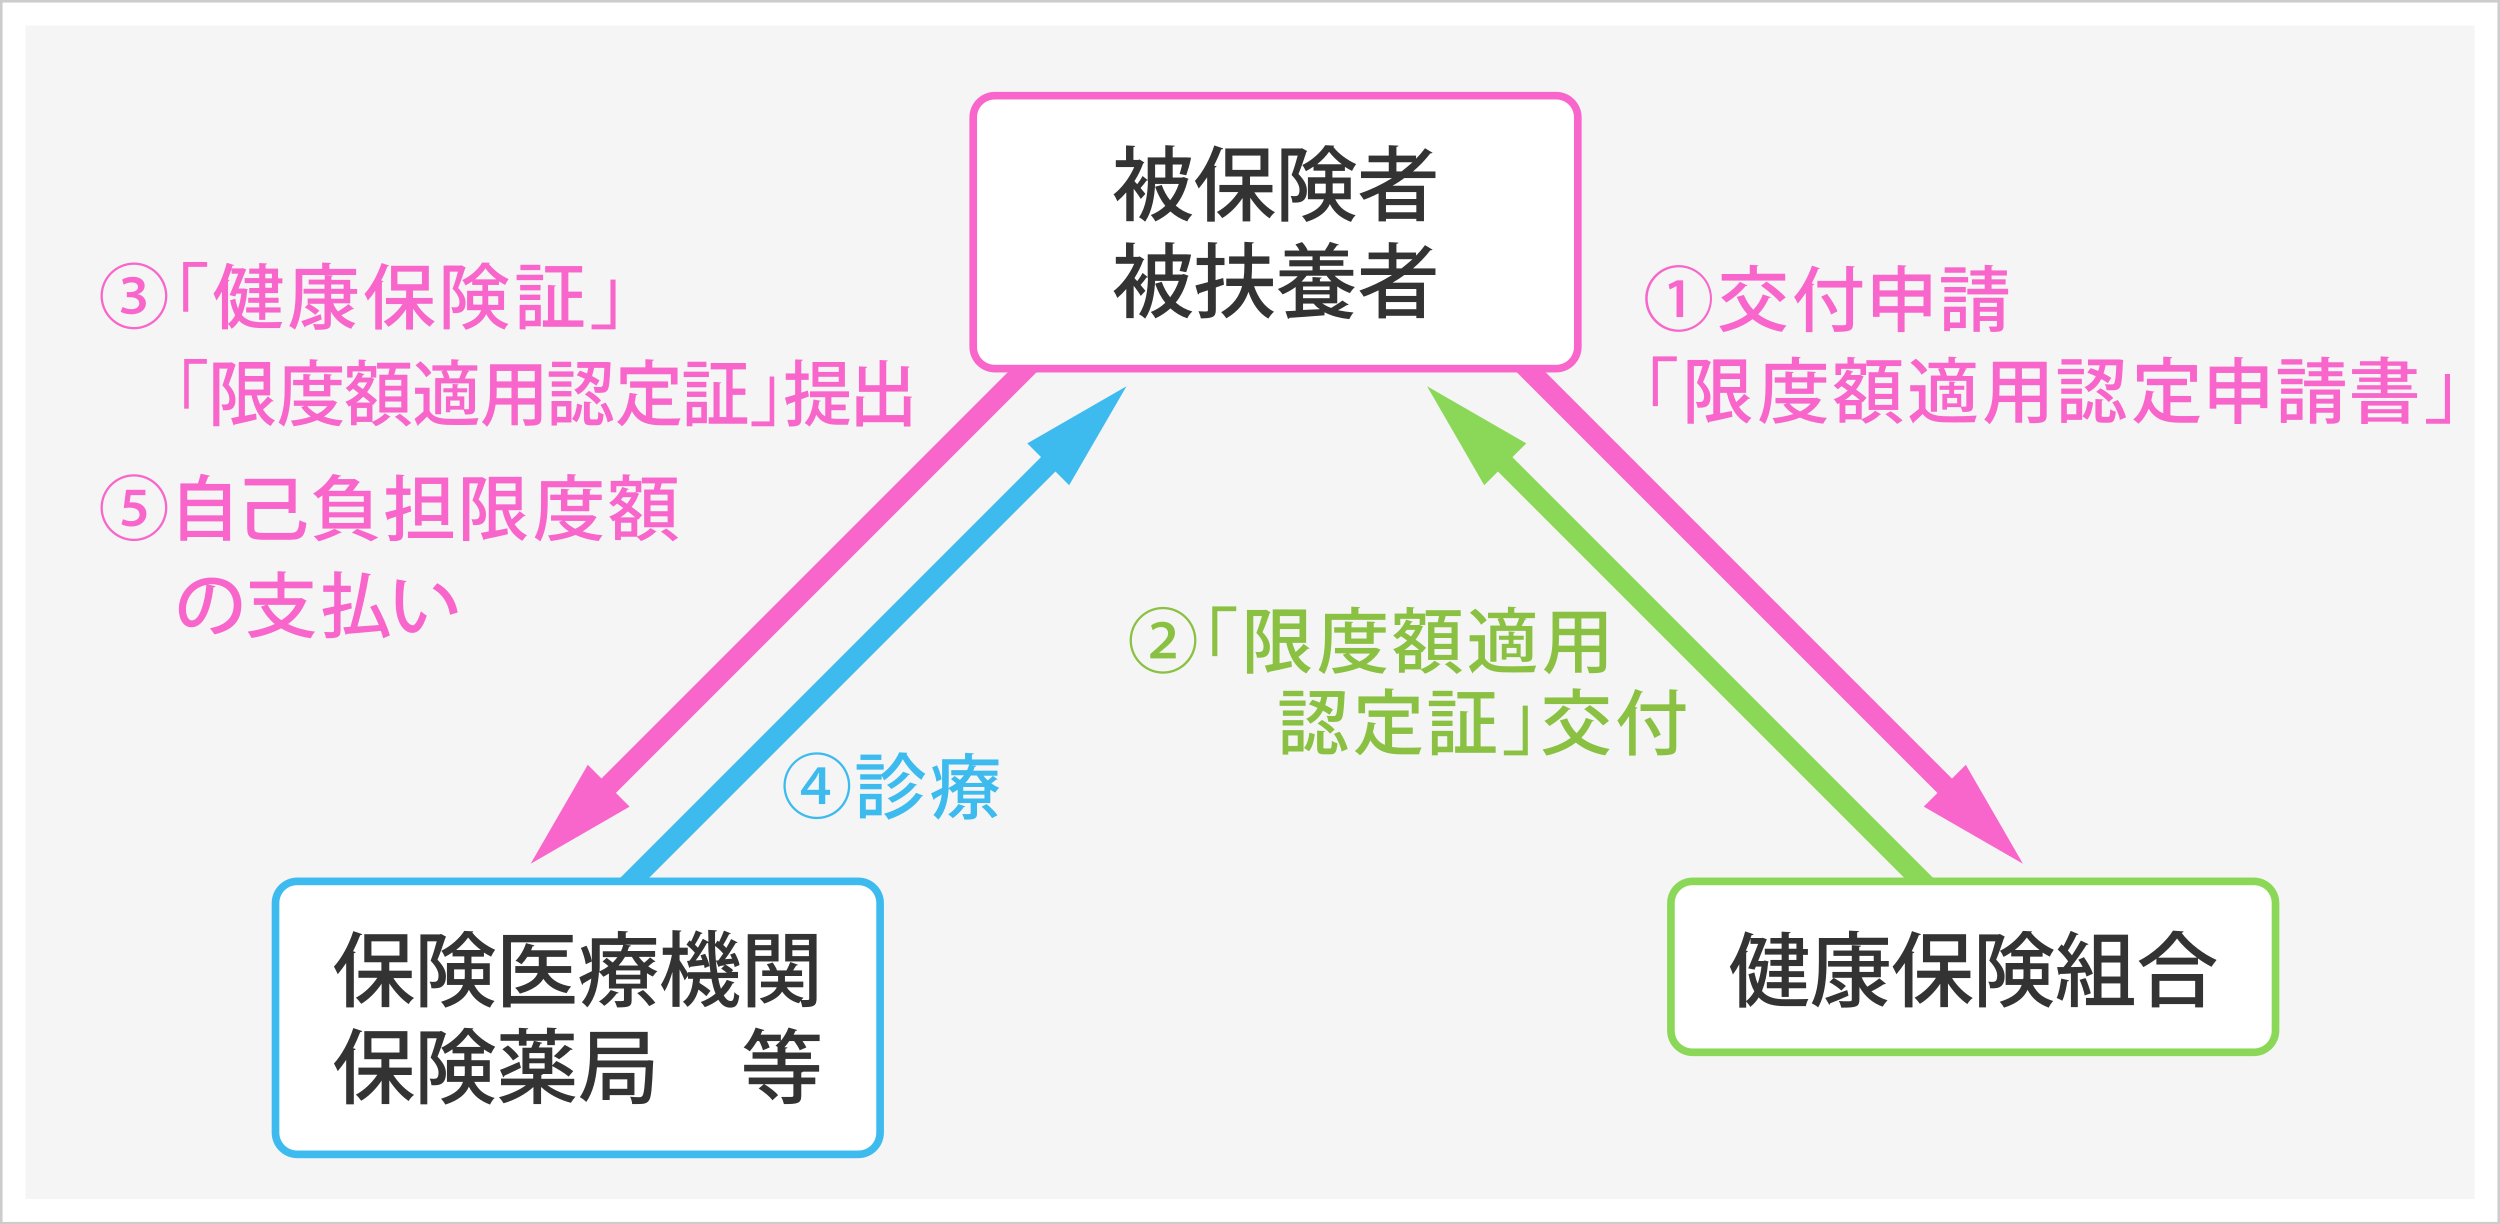 <?xml version="1.0" encoding="utf-8"?>
<!-- Generator: Adobe Illustrator 22.1.0, SVG Export Plug-In . SVG Version: 6.00 Build 0)  -->
<svg version="1.1" xmlns="http://www.w3.org/2000/svg" xmlns:xlink="http://www.w3.org/1999/xlink" x="0px" y="0px" width="980px"
	 height="480px" viewBox="0 0 980 480" style="enable-background:new 0 0 980 480;" xml:space="preserve">
<rect x="0" y="0" width="980" height="480" fill="#808080" stroke="none"/>
<style type="text/css">
	.st0{fill:#FFFFFF;}
	.st1{fill:#CCCCCC;}
	.st2{fill:#F5F5F5;}
	.st3{fill:none;stroke:#F866CB;stroke-width:8;stroke-miterlimit:10;}
	.st4{fill:#F866CB;}
	.st5{fill:none;stroke:#8BD858;stroke-width:8;stroke-miterlimit:10;}
	.st6{fill:#8BD858;}
	.st7{fill:none;stroke:#3DBBEE;stroke-width:8;stroke-miterlimit:10;}
	.st8{fill:#3DBBEE;}
	.st9{fill:#333333;}
	.st10{fill:#8AC142;}
</style>
<g id="レイヤー_1">
	<g>
		<rect x="0.5" y="0.5" class="st0" width="979" height="479"/>
		<path class="st1" d="M979,1v478H1V1H979 M980,0H0v480h980V0L980,0z"/>
	</g>
	<g>
		<rect x="10" y="10" class="st2" width="960" height="460"/>
	</g>
</g>
<g id="レイヤー_2">
	<g>
		<line class="st0" x1="596.4" y1="142.1" x2="793" y2="338.6"/>
		<g>
			<line class="st3" x1="596.4" y1="142.1" x2="767.9" y2="313.6"/>
			<g>
				<polygon class="st4" points="754.1,316.2 793,338.6 770.6,299.8 				"/>
			</g>
		</g>
	</g>
	<g>
		<line class="st0" x1="559.4" y1="151.4" x2="755.9" y2="347.9"/>
		<g>
			<line class="st5" x1="584.4" y1="176.4" x2="755.9" y2="347.9"/>
			<g>
				<polygon class="st6" points="581.8,190.2 559.4,151.4 598.3,173.8 				"/>
			</g>
		</g>
	</g>
	<g>
		<line class="st0" x1="404.5" y1="142.1" x2="208" y2="338.6"/>
		<g>
			<line class="st3" x1="404.5" y1="142.1" x2="233" y2="313.6"/>
			<g>
				<polygon class="st4" points="230.4,299.8 208,338.6 246.8,316.2 				"/>
			</g>
		</g>
	</g>
	<g>
		<g>
			<line class="st7" x1="416.5" y1="176.4" x2="245" y2="347.9"/>
			<g>
				<polygon class="st8" points="402.7,173.8 441.6,151.4 419.1,190.2 				"/>
			</g>
		</g>
	</g>
	<g>
		<g>
			<path class="st0" d="M390,144.5c-4.7,0-8.5-3.8-8.5-8.5V46c0-4.7,3.8-8.5,8.5-8.5h220c4.7,0,8.5,3.8,8.5,8.5v90
				c0,4.7-3.8,8.5-8.5,8.5H390z"/>
			<path class="st4" d="M610,39c3.9,0,7,3.1,7,7v90c0,3.9-3.1,7-7,7H390c-3.9,0-7-3.1-7-7V46c0-3.9,3.1-7,7-7H610 M610,36H390
				c-5.5,0-10,4.5-10,10v90c0,5.5,4.5,10,10,10h220c5.5,0,10-4.5,10-10V46C620,40.5,615.5,36,610,36L610,36z"/>
		</g>
		<g>
			<path class="st9" d="M464,69.4l1.9,0.7c0,0.2-0.2,0.3-0.3,0.4c-0.9,4.1-2.6,7.5-4.7,10.1c1.8,1.6,4,2.8,6.5,3.5
				c-0.7,0.6-1.6,1.8-2,2.7c-2.6-0.9-4.7-2.2-6.6-3.9c-1.8,1.6-3.7,2.9-5.9,3.9c-0.4-0.8-1.2-1.9-1.8-2.5c2.1-0.8,4-2,5.7-3.6
				c-1.7-2.1-3-4.7-4-7.5l2.6-0.7c0.8,2.2,1.9,4.3,3.3,6c1.4-1.8,2.6-4,3.4-6.4h-9.3c-0.2,4.8-1.1,10.7-3.9,14.8
				c-0.5-0.5-1.7-1.4-2.4-1.7c2.9-4.2,3.4-10,3.5-14.5c-0.2,0.1-0.4,0.1-0.6,0.1c-0.5,0.8-1.5,2-2.3,2.9c0.8,1,1.6,1.9,1.9,2.3
				l-1.8,2c-0.6-1-1.7-2.6-2.8-4v12.7h-2.9V75.4c-1.1,1.3-2.3,2.5-3.5,3.5c-0.3-0.8-1-2.2-1.5-2.7c3.1-2.3,6.3-6.5,8.1-10.7h-7.2
				v-2.7h4V57l3.6,0.2c0,0.3-0.3,0.4-0.7,0.5v5h1.9l0.5-0.2l1.9,1.2c-0.1,0.2-0.3,0.3-0.5,0.4c-0.8,2.3-2,4.7-3.4,6.9
				c0.3,0.4,0.7,0.8,1.1,1.2c0.8-1,1.6-2.3,2.1-3.2l2,1.6v-8.9h6.9v-4.8l3.7,0.2c0,0.3-0.3,0.4-0.8,0.5v4.1h5.5l1.7,0.1l-0.1,0.5
				c-0.4,2.1-1.2,4.7-1.8,6.4l-2.6-0.5c0.3-1,0.7-2.3,1-3.7h-3.7v5.1h3.7L464,69.4z M452.8,69.6h4v-5.1h-4V69.6z"/>
			<path class="st9" d="M473.2,69.5c-1.1,1.6-2.2,3.1-3.3,4.4c-0.3-0.7-1.1-2.3-1.5-3c2.9-3.1,5.9-8.5,7.6-13.9l3.5,1.2
				c-0.1,0.3-0.4,0.4-0.8,0.4c-0.8,2.1-1.8,4.3-2.8,6.3l1,0.3c0,0.3-0.3,0.4-0.7,0.5v21.2h-3V69.5z M498.8,75.4h-7.1
				c2,3.2,5.1,6.2,8.1,7.8c-0.7,0.5-1.7,1.6-2.1,2.4c-2.7-1.8-5.5-4.9-7.6-8.1v9.3h-3v-9.2c-2.2,3.3-5.1,6.2-8,7.9
				c-0.5-0.7-1.4-1.8-2.1-2.4c3.1-1.6,6.3-4.6,8.4-7.8h-7.4v-2.8h9v-3.3h-6.7v-11h16.9v11H490v3.3h8.8V75.4z M483.1,61v5.6h11V61
				H483.1z"/>
			<path class="st9" d="M510.4,58.1l2,1.1c-0.1,0.2-0.2,0.3-0.3,0.4c-0.8,2.5-2,6-3.1,8.6c2.4,2.5,3.3,4.4,3.3,6.5
				c0,4.9-3.2,4.8-5.7,4.7c0-0.8-0.3-1.9-0.7-2.6c0.5,0,1,0.1,1.4,0.1c1.2,0,2.1-0.1,2.1-2.5c0-1.6-0.9-3.5-3.1-5.8
				c0.9-2.3,1.8-5.3,2.4-7.6H505v25.9h-2.7V58.2h7.6L510.4,58.1z M529.6,78.1h-6.2c1.9,3.7,4.4,5.2,8,6.3c-0.7,0.6-1.4,1.7-1.8,2.6
				c-3.6-1.4-6.3-3.2-8.3-7c-1.2,2.8-3.9,5.3-9.2,7c-0.3-0.6-1.2-1.8-1.7-2.3c5.5-1.7,7.7-4,8.6-6.6h-6.3v-8.6h6.8v-2.6h-4.6v-1.6
				c-1,0.7-2,1.3-3,1.8c-0.3-0.7-0.9-1.8-1.4-2.4c3.6-1.7,7.3-5,9-7.8l3.6,0.2c-0.1,0.2-0.3,0.4-0.5,0.4c2,2.7,5.7,5.4,9,6.8
				c-0.5,0.7-1.2,1.8-1.6,2.7c-0.9-0.4-1.8-1-2.8-1.6v1.6h-4.9v2.6h7.2V78.1z M515.5,75.8h4.1c0.1-0.5,0.1-1,0.1-1.4v-2.4h-4.2V75.8
				z M526,64.4c-2-1.5-3.7-3.2-5-4.9c-1.1,1.6-2.7,3.3-4.7,4.9H526z M526.8,71.9h-4.4v2.5c0,0.4,0,0.9,0,1.4h4.5V71.9z"/>
			<path class="st9" d="M562.6,69.8h-12.1c-1.5,1.1-3,2.1-4.6,3h12.3v13.9h-3v-0.9h-11.9v1h-2.9v-11c-1.9,0.9-3.8,1.8-5.8,2.5
				c-0.4-0.6-1.2-1.8-1.7-2.4c4.4-1.5,8.8-3.6,12.8-6.1h-12.2v-2.6h10.9v-3.6h-7.9V61h7.9v-4.1l3.8,0.2c0,0.3-0.3,0.4-0.8,0.5V61
				h7.7v1.2c1.3-1.3,2.5-2.7,3.5-4.1l3,1.8c-0.1,0.1-0.4,0.2-0.6,0.2c-0.1,0-0.2,0-0.3,0c-2,2.6-4.3,5-6.8,7.1h8.8V69.8z M555.2,78
				v-2.7h-11.9V78H555.2z M543.3,83.2h11.9v-2.8h-11.9V83.2z M547.4,67.2h2c1.5-1.2,3-2.4,4.3-3.6h-6.3V67.2z"/>
			<path class="st9" d="M464,107.4l1.9,0.7c0,0.2-0.2,0.3-0.3,0.4c-0.9,4.1-2.6,7.5-4.7,10.1c1.8,1.6,4,2.8,6.5,3.5
				c-0.7,0.6-1.6,1.8-2,2.7c-2.6-0.9-4.7-2.2-6.6-3.9c-1.8,1.6-3.7,2.9-5.9,3.9c-0.4-0.8-1.2-1.9-1.8-2.5c2.1-0.8,4-2,5.7-3.6
				c-1.7-2.1-3-4.7-4-7.5l2.6-0.7c0.8,2.2,1.9,4.3,3.3,6c1.4-1.8,2.6-4,3.4-6.4h-9.3c-0.2,4.8-1.1,10.7-3.9,14.8
				c-0.5-0.5-1.7-1.4-2.4-1.7c2.9-4.2,3.4-10,3.5-14.5c-0.2,0.1-0.4,0.1-0.6,0.1c-0.5,0.8-1.5,2-2.3,2.9c0.8,1,1.6,1.9,1.9,2.3
				l-1.8,2c-0.6-1-1.7-2.6-2.8-4v12.7h-2.9v-11.4c-1.1,1.3-2.3,2.5-3.5,3.5c-0.3-0.8-1-2.2-1.5-2.7c3.1-2.3,6.3-6.5,8.1-10.7h-7.2
				v-2.7h4V95l3.6,0.2c0,0.3-0.3,0.4-0.7,0.5v5h1.9l0.5-0.2l1.9,1.2c-0.1,0.2-0.3,0.3-0.5,0.4c-0.8,2.3-2,4.7-3.4,6.9
				c0.3,0.4,0.7,0.8,1.1,1.2c0.8-1,1.6-2.3,2.1-3.2l2,1.6v-8.9h6.9v-4.8l3.7,0.2c0,0.3-0.3,0.4-0.8,0.5v4.1h5.5l1.7,0.1l-0.1,0.5
				c-0.4,2.1-1.2,4.7-1.8,6.4l-2.6-0.5c0.3-1,0.7-2.3,1-3.7h-3.7v5.1h3.7L464,107.4z M452.8,107.6h4v-5.1h-4V107.6z"/>
			<path class="st9" d="M479.5,109l0.3,2.6c-1.1,0.4-2.1,0.7-3.2,1.1v8.7c0,2.8-1,3.4-5.9,3.4c-0.1-0.8-0.5-2-0.9-2.8
				c0.8,0,1.6,0.1,2.2,0.1c1.4,0,1.5,0,1.5-0.6v-7.7c-1.3,0.4-2.4,0.8-3.4,1.1c0,0.3-0.2,0.5-0.5,0.5l-1-3.5c1.3-0.3,3-0.8,4.9-1.3
				v-6.7h-4.4v-2.8h4.4v-6.2l3.7,0.2c0,0.3-0.2,0.5-0.7,0.5v5.5h3.5v2.8h-3.5v5.9L479.5,109z M498.8,112.2h-7.2
				c1.5,4.4,4.1,8.2,7.8,10c-0.7,0.6-1.7,1.8-2.2,2.7c-3.7-2.1-6.2-5.8-7.8-10.5c-1.3,3.9-3.8,7.6-8.7,10.4c-0.4-0.7-1.4-1.9-2-2.4
				c4.9-2.8,7.2-6.5,8.2-10.3h-6.2v-2.9h6.8c0.2-1.6,0.3-3.2,0.3-4.8v-1h-6v-2.9h6v-5.7l3.7,0.2c0,0.3-0.2,0.4-0.7,0.5v5h6.8v2.9
				h-6.8v1c0,1.6-0.1,3.2-0.2,4.8h8.4V112.2z"/>
			<path class="st9" d="M524.3,118.9h-6c1,0.7,2.1,1.3,3.5,1.8c1.5-0.9,3.3-2,4.4-2.9l2.5,1.6c-0.2,0.2-0.5,0.2-0.7,0.2
				c-0.9,0.6-2.2,1.3-3.5,2c1.9,0.4,3.9,0.7,6.1,0.9c-0.6,0.6-1.3,1.8-1.7,2.6c-3.8-0.4-7.1-1.3-9.7-2.7l0,1.2
				c-5,0.4-10.4,0.8-13.8,1c0,0.3-0.3,0.4-0.5,0.4l-1-3l4-0.2v-9.3c-1.6,1.2-3.3,2.1-5.1,2.9c-0.4-0.6-1.3-1.6-1.9-2.1
				c2.8-1.1,5.8-2.8,7.8-5h-7.1v-2.3h12.9v-1.6h-9.1V102h9.1v-1.5h-10.9v-2.3h5.8c-0.4-0.8-1-1.7-1.6-2.4l2.6-0.9
				c0.9,0.9,1.8,2.3,2.2,3.2l-0.3,0.1h7.3l-0.2-0.1c0.7-1,1.5-2.3,1.9-3.3l3.6,1.1c-0.1,0.2-0.4,0.3-0.8,0.3c-0.4,0.6-0.9,1.3-1.5,2
				h5.8v2.3h-11v1.5h9.2v2.2h-9.2v1.6h13.1v2.3h-7.3c2,2,4.9,3.6,7.9,4.4c-0.6,0.6-1.5,1.6-1.9,2.4c-1.7-0.6-3.4-1.5-5-2.6V118.9z
				 M522,110.4c-0.7-0.7-1.4-1.5-2-2.3h-7.8c-0.6,0.8-1.3,1.5-2,2.3h4.3v-1.8l3.6,0.2c0,0.3-0.2,0.4-0.7,0.5v1H522z M510.8,112.3
				v1.4h10.4v-1.4H510.8z M510.8,116.9h10.4v-1.5h-10.4V116.9z M510.8,118.9v2.6c2.1-0.1,4.4-0.2,6.6-0.3c-1-0.6-1.8-1.4-2.5-2.2
				H510.8z"/>
			<path class="st9" d="M562.6,107.8h-12.1c-1.5,1.1-3,2.1-4.6,3h12.3v13.9h-3v-0.9h-11.9v1h-2.9v-11c-1.9,0.9-3.8,1.8-5.8,2.5
				c-0.4-0.6-1.2-1.8-1.7-2.4c4.4-1.5,8.8-3.6,12.8-6.1h-12.2v-2.6h10.9v-3.6h-7.9V99h7.9v-4.1l3.8,0.2c0,0.3-0.3,0.4-0.8,0.5V99
				h7.7v1.2c1.3-1.3,2.5-2.7,3.5-4.1l3,1.8c-0.1,0.1-0.4,0.2-0.6,0.2c-0.1,0-0.2,0-0.3,0c-2,2.6-4.3,5-6.8,7.1h8.8V107.8z
				 M555.2,116v-2.7h-11.9v2.7H555.2z M543.3,121.2h11.9v-2.8h-11.9V121.2z M547.4,105.2h2c1.5-1.2,3-2.4,4.3-3.6h-6.3V105.2z"/>
		</g>
	</g>
	<g>
		<g>
			<path class="st0" d="M116.5,452.5c-4.7,0-8.5-3.8-8.5-8.5v-90c0-4.7,3.8-8.5,8.5-8.5h220c4.7,0,8.5,3.8,8.5,8.5v90
				c0,4.7-3.8,8.5-8.5,8.5H116.5z"/>
			<path class="st8" d="M336.5,347c3.9,0,7,3.1,7,7v90c0,3.9-3.1,7-7,7h-220c-3.9,0-7-3.1-7-7v-90c0-3.9,3.1-7,7-7H336.5 M336.5,344
				h-220c-5.5,0-10,4.5-10,10v90c0,5.5,4.5,10,10,10h220c5.5,0,10-4.5,10-10v-90C346.5,348.5,342,344,336.5,344L336.5,344z"/>
		</g>
		<g>
			<path class="st9" d="M135.7,377.5c-1.1,1.6-2.2,3.1-3.3,4.4c-0.3-0.7-1.1-2.3-1.5-3c2.9-3.1,5.9-8.5,7.6-13.9l3.5,1.2
				c-0.1,0.3-0.4,0.4-0.8,0.4c-0.8,2.1-1.8,4.3-2.8,6.3l1,0.3c0,0.3-0.3,0.4-0.7,0.5v21.2h-3V377.5z M161.3,383.4h-7.1
				c2,3.2,5.1,6.2,8.1,7.8c-0.7,0.5-1.7,1.6-2.1,2.4c-2.7-1.8-5.5-4.9-7.6-8.1v9.3h-3v-9.2c-2.2,3.3-5.1,6.2-8,7.9
				c-0.5-0.7-1.4-1.8-2.1-2.4c3.1-1.6,6.3-4.6,8.4-7.8h-7.4v-2.8h9v-3.3h-6.7v-11h16.9v11h-7.1v3.3h8.8V383.4z M145.6,369v5.6h11
				V369H145.6z"/>
			<path class="st9" d="M172.9,366.1l2,1.1c-0.1,0.2-0.2,0.3-0.3,0.4c-0.8,2.5-2,6-3.1,8.6c2.4,2.5,3.3,4.4,3.3,6.5
				c0,4.9-3.2,4.8-5.7,4.7c0-0.8-0.3-1.9-0.7-2.6c0.5,0,1,0.1,1.4,0.1c1.2,0,2.1-0.1,2.1-2.5c0-1.6-0.9-3.5-3.1-5.8
				c0.9-2.3,1.8-5.3,2.4-7.6h-3.7v25.9h-2.7v-28.6h7.6L172.9,366.1z M192.1,386.1h-6.2c1.9,3.7,4.4,5.2,8,6.3
				c-0.7,0.6-1.4,1.7-1.8,2.6c-3.6-1.4-6.3-3.2-8.3-7c-1.2,2.8-3.9,5.3-9.2,7c-0.3-0.6-1.2-1.8-1.7-2.3c5.5-1.7,7.7-4,8.6-6.6h-6.3
				v-8.6h6.8v-2.6h-4.6v-1.6c-1,0.7-2,1.3-3,1.8c-0.3-0.7-0.9-1.8-1.4-2.4c3.6-1.7,7.3-5,9-7.8l3.6,0.2c-0.1,0.2-0.3,0.4-0.5,0.4
				c2,2.7,5.7,5.4,9,6.8c-0.5,0.7-1.2,1.8-1.6,2.7c-0.9-0.4-1.8-1-2.8-1.6v1.6h-4.9v2.6h7.2V386.1z M178,383.8h4.1
				c0.1-0.5,0.1-1,0.1-1.4v-2.4H178V383.8z M188.5,372.4c-2-1.5-3.7-3.2-5-4.9c-1.1,1.6-2.7,3.3-4.7,4.9H188.5z M189.3,379.9h-4.4
				v2.5c0,0.4,0,0.9,0,1.4h4.5V379.9z"/>
			<path class="st9" d="M225.2,390.5v2.9h-25v1.5h-3v-28.4h27.3v2.9h-24.2v21H225.2z M223.8,381.4h-9.1c1.7,2.9,4.7,4.6,9.2,5.3
				c-0.6,0.6-1.4,1.8-1.8,2.6c-4.3-0.9-7.2-2.7-9.1-5.6c-1.3,2.2-4,4.3-9.2,5.8c-0.4-0.7-1.2-1.7-1.9-2.3c5.9-1.5,8.1-3.6,8.9-5.8
				H202v-2.7h9.2v-3.6h-4.5c-0.7,1.1-1.5,2.1-2.3,2.9c-0.6-0.5-1.6-1.1-2.3-1.4c1.7-1.6,3.3-4.3,4.1-6.9l3.3,0.9
				c-0.1,0.3-0.4,0.4-0.7,0.3c-0.2,0.5-0.4,1.1-0.6,1.6h14v2.6h-7.9v3.6h9.6V381.4z"/>
			<path class="st9" d="M250.5,375.2c0.6,0.8,1.3,1.6,2,2.2c0.9-0.7,1.8-1.5,2.3-2.1l2.1,1.6c-0.1,0.2-0.4,0.2-0.7,0.2
				c-0.5,0.4-1.4,1.1-2.1,1.7c1.1,0.8,2.3,1.5,3.6,1.9c-0.6,0.5-1.4,1.5-1.8,2.1c-0.8-0.4-1.6-0.8-2.3-1.3v6h-6v4.6
				c0,2.5-1,2.8-5.7,2.8c-0.2-0.8-0.6-1.8-1-2.5c3.7,0.1,3.7,0,3.7-0.4v-4.5h-5.9v-5.9c-0.7,0.5-1.4,0.9-2.2,1.3
				c-0.4-0.6-1.1-1.4-1.7-1.9c-0.3,4.7-1.3,10.2-4.6,13.9c-0.4-0.6-1.6-1.7-2.1-2c2.3-2.6,3.3-6,3.7-9.3c-1.2,0.7-2.3,1.4-3.2,1.9
				c0,0.3-0.2,0.5-0.4,0.6l-1.1-3c1.3-0.6,3.1-1.5,4.9-2.4c0-0.9,0-1.7,0-2.5v-10.4h10.2v-2.9l3.9,0.2c0,0.3-0.2,0.4-0.8,0.5v2.1
				h11.9v2.6h-12.4v0l2.5,0.3c0,0.3-0.3,0.5-0.7,0.5c-0.2,0.5-0.4,1.1-0.6,1.7h10.8v2.3H250.5z M229.6,378c-0.2-1.7-1-4.4-1.9-6.4
				l2.2-0.9c1,2,1.9,4.6,2.1,6.2L229.6,378z M242.5,389.1c-0.1,0.2-0.3,0.4-0.7,0.3c-1.2,1.7-3.1,3.6-4.9,4.9
				c-0.5-0.5-1.4-1.3-2.1-1.7c1.7-1.1,3.5-2.8,4.6-4.5L242.5,389.1z M235.1,370.4v7.8c0,0.8,0,1.7-0.1,2.6c1.3-0.6,2.5-1.3,3.5-2.1
				c-0.7-0.6-1.6-1.3-2.3-1.8l1.6-1.4c0.7,0.5,1.6,1.2,2.4,1.8c0.7-0.7,1.3-1.4,1.8-2.1h-5.7v-2.3h7.1c0.4-0.8,0.7-1.6,0.9-2.5
				H235.1z M251,382.1v-1.7h-9.5v1.7H251z M251,385.6v-1.7h-9.5v1.7H251z M250.2,378.5c-1-1-1.8-2.2-2.5-3.4h-2.7
				c-0.7,1.2-1.5,2.3-2.5,3.4H250.2z M254.5,394.4c-0.9-1.4-2.9-3.6-4.7-5.1l2.3-1.2c1.7,1.5,3.8,3.6,4.8,5L254.5,394.4z"/>
			<path class="st9" d="M281.6,383.8c0.3,1.4,0.6,2.7,1,3.8c0.9-1.1,1.7-2.2,2.3-3.5l3,1c-0.1,0.2-0.3,0.4-0.7,0.4
				c-0.8,1.7-2,3.3-3.5,4.7c0.8,1.4,1.7,2.2,2.8,2.2c0.9,0,1.2-0.8,1.4-3.5c0.5,0.6,1.3,1.2,1.9,1.4c-0.5,3.7-1.3,4.7-3.6,4.7
				c-1.9,0-3.4-1.1-4.6-3.1c-1.6,1.2-3.4,2.2-5.3,2.9c-0.3-0.5-1.1-1.5-1.6-2c2.2-0.8,4.1-1.9,5.8-3.3c-0.7-1.6-1.2-3.6-1.6-5.8
				h-4.5c-0.1,0.5-0.1,1.1-0.2,1.6c1.6,1,3.3,2.2,4.3,3.1l-1.6,2.1c-0.7-0.7-1.9-1.7-3.1-2.6c-0.7,2.6-1.9,5.1-4.3,6.8
				c-0.4-0.6-1.2-1.6-1.8-2c2.9-2,3.7-5.4,4-9h-2v-1.2l-1.3,1.8c-0.4-1-1.2-2.8-2-4.3v14.7h-2.8v-13.7c-0.9,3-2,5.8-3.1,7.6
				c-0.3-0.8-1-1.9-1.4-2.6c1.8-2.7,3.5-7.5,4.3-11.7h-3.6v-2.8h3.8v-6.9l3.5,0.2c0,0.3-0.2,0.4-0.7,0.5v6.2h3.2v2.8h-3.2v2.1
				c0.8,1.1,2.5,4,3.3,5.2v-0.5h8.8c-0.5-3.4-0.8-7.3-0.9-11.4c-0.1,0-0.3,0-0.5,0c-1.1,2-2.8,4.7-4.4,6.8l2.6-0.2
				c-0.2-0.6-0.5-1.2-0.7-1.8l1.8-0.6c0.8,1.5,1.5,3.5,1.7,4.8l-1.9,0.8c-0.1-0.4-0.1-0.7-0.2-1.2c-2.1,0.3-4,0.5-5.4,0.7
				c0,0.2-0.2,0.4-0.4,0.4l-0.9-2.7l1-0.1c0.7-0.9,1.4-1.9,2.1-3.1c-0.8-1-2.2-2.3-3.3-3.2l1.2-1.7l0.6,0.5c0.7-1.4,1.4-3.1,1.9-4.4
				l2.6,1.1c-0.1,0.2-0.4,0.3-0.7,0.3c-0.5,1.2-1.5,2.9-2.3,4.2c0.4,0.4,0.8,0.8,1.2,1.2c0.7-1.2,1.3-2.4,1.9-3.5l2.2,1.2
				c0-1.5-0.1-3.1-0.1-4.7l3.4,0.2c0,0.3-0.2,0.5-0.7,0.5c0,1.7,0,3.3,0,4.9l1-1.4c0.2,0.2,0.4,0.3,0.6,0.5c0.7-1.4,1.4-3.1,1.9-4.4
				l2.7,1.1c-0.1,0.2-0.4,0.3-0.7,0.3c-0.6,1.2-1.5,2.9-2.3,4.2c0.4,0.4,0.9,0.8,1.2,1.2c0.7-1.2,1.4-2.4,1.9-3.5l2.5,1.3
				c-0.1,0.2-0.4,0.3-0.7,0.3c-1.1,1.8-2.7,4.4-4.2,6.3l2.8-0.2c-0.3-0.6-0.5-1.1-0.8-1.6l1.8-0.7c0.9,1.5,1.7,3.5,1.9,4.8l-1.9,0.8
				c-0.1-0.4-0.2-0.9-0.4-1.4l-3.3,0.4c1.1,0.6,2.5,1.6,3.1,2.2l-0.7,0.7h2.6v2.4H281.6z M280.6,376.5l1,0c0.6-0.8,1.2-1.7,1.9-2.7
				c-0.8-1-2-2.1-3.2-3c0.1,3.8,0.4,7.4,0.9,10.5h3.7c-0.7-0.5-1.5-1.2-2.2-1.6l1.4-1.3l-2,0.3c-0.1,0.2-0.2,0.4-0.4,0.4
				L280.6,376.5z"/>
			<path class="st9" d="M305.2,376.9h-9.1v18h-3v-28.7h12.1V376.9z M302.3,368.4h-6.3v2.1h6.3V368.4z M296.1,374.7h6.3v-2.2h-6.3
				V374.7z M320.1,366.2v25.2c0,3.1-1.3,3.4-5.6,3.4c-0.1-0.7-0.4-1.7-0.7-2.5c-0.3,0.4-0.4,0.7-0.6,1c-2.9-0.8-5.1-2.4-6.6-4.6
				c-1,1.7-3.1,3.4-7,4.7c-0.4-0.6-1.2-1.5-1.8-2c4.2-1.1,6-2.8,6.7-4.4h-6.2v-2.2h6.7v-2.2h-6.2v-2.2h3.1c-0.3-0.8-0.8-1.7-1.3-2.4
				l2.3-0.7c0.7,1,1.4,2.2,1.7,3.1h3.7c0.5-1,1.2-2.4,1.5-3.3l3,1.1c-0.1,0.2-0.3,0.3-0.7,0.3c-0.3,0.5-0.8,1.2-1.2,1.9h3.5v2.2
				h-6.7v2.2h7.2v2.2h-6.5c1.3,2.1,3.6,3.5,6.6,4.1c-0.3,0.2-0.5,0.5-0.8,0.9c1.1,0,2.1,0,2.5,0c0.4,0,0.5-0.2,0.5-0.6v-14.5h-9.4
				v-10.8H320.1z M317.1,368.4h-6.5v2.1h6.5V368.4z M310.6,374.8h6.5v-2.3h-6.5V374.8z"/>
			<path class="st9" d="M135.7,415.5c-1.1,1.6-2.2,3.1-3.3,4.4c-0.3-0.7-1.1-2.3-1.5-3c2.9-3.1,5.9-8.5,7.6-13.9l3.5,1.2
				c-0.1,0.3-0.4,0.4-0.8,0.4c-0.8,2.1-1.8,4.3-2.8,6.3l1,0.3c0,0.3-0.3,0.4-0.7,0.5v21.2h-3V415.5z M161.3,421.4h-7.1
				c2,3.2,5.1,6.2,8.1,7.8c-0.7,0.5-1.7,1.6-2.1,2.4c-2.7-1.8-5.5-4.9-7.6-8.1v9.3h-3v-9.2c-2.2,3.3-5.1,6.2-8,7.9
				c-0.5-0.7-1.4-1.8-2.1-2.4c3.1-1.6,6.3-4.6,8.4-7.8h-7.4v-2.8h9v-3.3h-6.7v-11h16.9v11h-7.1v3.3h8.8V421.4z M145.6,407v5.6h11
				V407H145.6z"/>
			<path class="st9" d="M172.9,404.1l2,1.1c-0.1,0.2-0.2,0.3-0.3,0.4c-0.8,2.5-2,6-3.1,8.6c2.4,2.5,3.3,4.4,3.3,6.5
				c0,4.9-3.2,4.8-5.7,4.7c0-0.8-0.3-1.9-0.7-2.6c0.5,0,1,0.1,1.4,0.1c1.2,0,2.1-0.1,2.1-2.5c0-1.6-0.9-3.5-3.1-5.8
				c0.9-2.3,1.8-5.3,2.4-7.6h-3.7v25.9h-2.7v-28.6h7.6L172.9,404.1z M192.1,424.1h-6.2c1.9,3.7,4.4,5.2,8,6.3
				c-0.7,0.6-1.4,1.7-1.8,2.6c-3.6-1.4-6.3-3.2-8.3-7c-1.2,2.8-3.9,5.3-9.2,7c-0.3-0.6-1.2-1.8-1.7-2.3c5.5-1.7,7.7-4,8.6-6.6h-6.3
				v-8.6h6.8v-2.6h-4.6v-1.6c-1,0.7-2,1.3-3,1.8c-0.3-0.7-0.9-1.8-1.4-2.4c3.6-1.7,7.3-5,9-7.8l3.6,0.2c-0.1,0.2-0.3,0.4-0.5,0.4
				c2,2.7,5.7,5.4,9,6.8c-0.5,0.7-1.2,1.8-1.6,2.7c-0.9-0.4-1.8-1-2.8-1.6v1.6h-4.9v2.6h7.2V424.1z M178,421.8h4.1
				c0.1-0.5,0.1-1,0.1-1.4v-2.4H178V421.8z M188.5,410.4c-2-1.5-3.7-3.2-5-4.9c-1.1,1.6-2.7,3.3-4.7,4.9H188.5z M189.3,417.9h-4.4
				v2.5c0,0.4,0,0.9,0,1.4h4.5V417.9z"/>
			<path class="st9" d="M224.9,425.4h-10.3c2.8,2.1,6.9,3.8,11,4.5c-0.6,0.6-1.4,1.7-1.8,2.4c-4.4-1.1-8.7-3.4-11.7-6.2v6.7h-3v-6.7
				c-3,2.8-7.5,5.2-11.7,6.4c-0.4-0.7-1.2-1.8-1.8-2.4c3.7-0.9,7.7-2.6,10.6-4.7h-9.8v-2.6H209V421h-4.2v-10.3h3.5
				c0.4-0.9,0.8-1.9,1-2.7l3.3,0.8c-0.1,0.2-0.3,0.3-0.7,0.3c-0.2,0.4-0.4,1-0.7,1.5h5.3V421h-3.6c-0.1,0.2-0.3,0.3-0.7,0.4v1.5
				h12.9V425.4z M196,419.4c2-0.7,4.8-2,7.6-3.2l0.6,2.4c-2.4,1.2-4.9,2.3-6.5,3.1c0,0.3-0.2,0.5-0.4,0.6L196,419.4z M203.4,409.8
				V408h-7.2v-2.6h7.2v-2.5l3.7,0.2c0,0.3-0.3,0.4-0.8,0.5v1.7h8.1v-2.5l3.8,0.2c0,0.3-0.2,0.4-0.7,0.5v1.7h7.4v2.6h-7.4v1.9h-3V408
				h-8.1v1.9H203.4z M201.1,415.7c-0.8-1.3-2.6-3.2-4.2-4.4l2.2-1.5c1.6,1.2,3.5,3,4.3,4.3L201.1,415.7z M207.5,412.8v2.1h6v-2.1
				H207.5z M207.5,416.8v2.1h6v-2.1H207.5z M218.1,415.9c2.2,1.1,5.2,2.8,6.6,4l-1.8,2.1c-1.4-1.2-4.3-3-6.6-4.2L218.1,415.9z
				 M217.1,414c1.4-1.2,3.2-3.1,4.3-4.4l3.1,1.7c-0.1,0.2-0.4,0.3-0.8,0.2c-1.1,1.1-3.1,2.8-4.5,3.7L217.1,414z"/>
			<path class="st9" d="M254.4,415.6l1.7,0.2c0,0.3,0,0.6-0.1,0.9c-0.4,10-0.7,13.6-1.7,14.8c-0.8,1-1.6,1.3-4.5,1.3
				c-0.6,0-1.3,0-2,0c0-0.9-0.4-2.1-0.8-2.9c1.5,0.2,2.9,0.2,3.6,0.2c0.5,0,0.9-0.1,1.2-0.5c0.6-0.7,1-3.6,1.3-11.2h-19.1
				c-0.4,4.7-1.6,9.9-4.2,13.6c-0.5-0.6-1.8-1.6-2.5-1.9c3.6-5.2,4-12.6,4-17.8v-7.8h22.6v8.7h-19.6c0,0.8,0,1.6-0.1,2.5h19.7
				L254.4,415.6z M250.7,407.1h-16.6v3.6h16.6V407.1z M248.8,429.3H239v1.9h-2.8v-10.6h12.5V429.3z M245.9,423.1H239v3.7h6.9V423.1z
				"/>
			<path class="st9" d="M321.3,405.5v2.6h-6.7c0.6,0.9,1.2,1.8,1.5,2.5l-2.6,1.1c-0.4-1-1.3-2.4-2.2-3.6h-1.9
				c-0.6,0.9-1.2,1.7-1.9,2.4l1.2,0.1c0,0.3-0.3,0.4-0.8,0.5v1.5h10v2.5h-10v2.4h13.2v2.6h-6.3c-0.1,0.1-0.3,0.3-0.7,0.3v2h5.5v2.6
				h-5.5v4.5c0,3.1-1.5,3.3-6.8,3.3c-0.2-0.9-0.6-2-1.1-2.8c1.9,0,3.6,0,4.1,0c0.5,0,0.7-0.2,0.7-0.6V425h-11.4
				c2,1.2,4.3,2.9,5.4,4.3l-2.2,2c-1-1.4-3.3-3.3-5.4-4.6l2-1.7h-5.9v-2.6h17.5V420h-19.3v-2.6h13.1V415h-9.8v-2.5h9.8v-2.1
				c-0.3-0.2-0.6-0.4-0.8-0.5c0.6-0.5,1.2-1.1,1.9-1.8h-5.3c0.5,0.9,0.9,1.8,1.1,2.5l-2.6,1.1c-0.3-0.9-0.8-2.3-1.5-3.6h-0.8
				c-0.9,1.5-1.9,2.9-2.9,4c-0.6-0.5-1.7-1.2-2.4-1.5c1.9-1.8,3.7-4.9,4.7-7.8l3.4,1c-0.1,0.3-0.4,0.4-0.8,0.3
				c-0.2,0.5-0.4,1-0.6,1.5h7.9v2.4c1.2-1.5,2.4-3.4,3-5.2c1.5,0.4,2.5,0.7,3.4,1c-0.1,0.2-0.4,0.4-0.7,0.3c-0.2,0.5-0.4,1-0.7,1.5
				H321.3z"/>
		</g>
	</g>
	<g>
		<g>
			<path class="st0" d="M663.5,412.5c-4.7,0-8.5-3.8-8.5-8.5v-50c0-4.7,3.8-8.5,8.5-8.5h220c4.7,0,8.5,3.8,8.5,8.5v50
				c0,4.7-3.8,8.5-8.5,8.5H663.5z"/>
			<path class="st6" d="M883.5,347c3.9,0,7,3.1,7,7v50c0,3.9-3.1,7-7,7h-220c-3.9,0-7-3.1-7-7v-50c0-3.9,3.1-7,7-7H883.5 M883.5,344
				h-220c-5.5,0-10,4.5-10,10v50c0,5.5,4.5,10,10,10h220c5.5,0,10-4.5,10-10v-50C893.5,348.5,889,344,883.5,344L883.5,344z"/>
		</g>
		<g>
			<path class="st9" d="M691.8,376.5l1.5,0.4c0,0.2-0.1,0.3-0.2,0.5c-0.4,4.4-1.2,8.1-2.4,11.1c2.2,2.6,5.2,3.2,9.1,3.2
				c1.2,0,7.5,0,9.1-0.1c-0.4,0.7-0.9,2-1,2.8h-8.2c-4.4,0-7.8-0.7-10.3-3.4c-0.9,1.5-2,2.7-3.3,3.7c-0.3-0.6-1.1-1.6-1.6-2.1v2.4
				h-2.7v-17c-0.8,1.5-1.6,2.8-2.5,4c-0.2-0.8-0.9-2.4-1.2-3.1c2.3-3.1,4.6-8.5,6-13.8l3.3,1.1c-0.1,0.3-0.4,0.4-0.8,0.4l-0.4,1.1
				h4.3l0.5-0.1l1.6,0.6l-3.4,8.5h2.1L691.8,376.5z M685.2,372.9c-0.1,0.2-0.3,0.4-0.7,0.5v19c1.2-0.9,2.3-2.2,3.2-3.8
				c-1-1.7-1.7-3.9-2.3-6.7l2.3-0.7c0.4,1.7,0.8,3.2,1.3,4.4c0.7-2,1.2-4.2,1.5-6.7h-2.2l-0.5,1.2l-2.5-0.5c1.3-2.9,2.8-6.8,3.9-9.6
				h-3v-2.1c-0.5,1.6-1.1,3.2-1.8,4.7L685.2,372.9z M698.4,371.9v-2H694v-2.2h4.4v-2.5l3.5,0.2c0,0.3-0.2,0.4-0.7,0.5v1.8h5.6v4.3
				h1.9v2.3h-1.9v4.4h-5.6v2h6v2.3h-6v2.1h6.8v2.3h-6.8v3.4h-2.8v-3.4h-5.8V385h5.8v-2.1h-4.9v-2.3h4.9v-2H694v-2.3h4.4v-2.1h-6.6
				v-2.3H698.4z M704.2,369.9h-3v2h3V369.9z M704.2,376.3v-2.1h-3v2.1H704.2z"/>
			<path class="st9" d="M740.1,367.7v2.7H716v6.8c0,5.2-0.4,12.8-3.3,17.7c-0.5-0.5-1.8-1.3-2.5-1.6c2.6-4.7,2.8-11.3,2.8-16.1v-9.5
				h11.8v-2.9l3.9,0.2c0,0.3-0.2,0.4-0.7,0.5v2.1H740.1z M715.5,391.2c2.2-0.7,5.4-2,8.6-3.1c0.2,0.6,0.3,1.2,0.5,2.2
				c-2.6,1.2-5.4,2.3-7.2,3c0,0.3-0.1,0.5-0.3,0.6L715.5,391.2z M737.4,383.1h-7.6c0.5,1.3,1.3,2.6,2.2,3.7c1.6-1,3.5-2.3,4.7-3.3
				l2.6,2.1c-0.1,0.1-0.3,0.2-0.5,0.2c-0.1,0-0.2,0-0.3,0c-1.2,0.8-3.2,2-4.9,2.8c1.7,1.6,3.8,2.8,6.3,3.5c-0.6,0.6-1.4,1.7-1.9,2.5
				c-4-1.4-7-4.1-9.1-7.7v4.8c0,3-1.2,3.3-7.1,3.3c-0.2-0.7-0.5-1.9-1-2.6c1.2,0.1,2.4,0.1,3.3,0.1c1.6,0,1.8,0,1.8-0.7v-8.5h-7.6
				V381h7.6v-2.1h-9.3v-2.2h9.3v-2h-7.2v-2.1h7.2v-2.1l3.6,0.2c0,0.3-0.2,0.4-0.7,0.5v1.4h8.5v4.1h3.1v2.2h-3.1V383.1z M721.8,388.3
				c-1-1-3-2.4-4.7-3.3l1.7-1.7c1.6,0.9,3.7,2.2,4.8,3.2L721.8,388.3z M728.9,374.7v2h5.6v-2H728.9z M728.9,378.9v2.1h5.6v-2.1
				H728.9z"/>
			<path class="st9" d="M746.7,377.5c-1.1,1.6-2.2,3.1-3.3,4.4c-0.3-0.7-1.1-2.3-1.5-3c2.9-3.1,5.9-8.5,7.6-13.9l3.5,1.2
				c-0.1,0.3-0.4,0.4-0.8,0.4c-0.8,2.1-1.8,4.3-2.8,6.3l1,0.3c0,0.3-0.3,0.4-0.7,0.5v21.2h-3V377.5z M772.3,383.4h-7.1
				c2,3.2,5.1,6.2,8.1,7.8c-0.7,0.5-1.7,1.6-2.1,2.4c-2.7-1.8-5.5-4.9-7.6-8.1v9.3h-3v-9.2c-2.2,3.3-5.1,6.2-8,7.9
				c-0.5-0.7-1.4-1.8-2.1-2.4c3.1-1.6,6.3-4.6,8.4-7.8h-7.4v-2.8h9v-3.3h-6.7v-11h16.9v11h-7.1v3.3h8.8V383.4z M756.6,369v5.6h11
				V369H756.6z"/>
			<path class="st9" d="M783.9,366.1l2,1.1c-0.1,0.2-0.2,0.3-0.3,0.4c-0.8,2.5-2,6-3.1,8.6c2.4,2.5,3.3,4.4,3.3,6.5
				c0,4.9-3.2,4.8-5.7,4.7c0-0.8-0.3-1.9-0.7-2.6c0.5,0,1,0.1,1.4,0.1c1.2,0,2.1-0.1,2.1-2.5c0-1.6-0.9-3.5-3.1-5.8
				c0.9-2.3,1.8-5.3,2.4-7.6h-3.7v25.9h-2.7v-28.6h7.6L783.9,366.1z M803.1,386.1h-6.2c1.9,3.7,4.4,5.2,8,6.3
				c-0.7,0.6-1.4,1.7-1.8,2.6c-3.6-1.4-6.3-3.2-8.3-7c-1.2,2.8-3.9,5.3-9.2,7c-0.3-0.6-1.2-1.8-1.7-2.3c5.5-1.7,7.7-4,8.6-6.6h-6.3
				v-8.6h6.8v-2.6h-4.6v-1.6c-1,0.7-2,1.3-3,1.8c-0.3-0.7-0.9-1.8-1.4-2.4c3.6-1.7,7.3-5,9-7.8l3.6,0.2c-0.1,0.2-0.3,0.4-0.5,0.4
				c2,2.7,5.7,5.4,9,6.8c-0.5,0.7-1.2,1.8-1.6,2.7c-0.9-0.4-1.8-1-2.8-1.6v1.6h-4.9v2.6h7.2V386.1z M789,383.8h4.1
				c0.1-0.5,0.1-1,0.1-1.4v-2.4H789V383.8z M799.5,372.4c-2-1.5-3.7-3.2-5-4.9c-1.1,1.6-2.7,3.3-4.7,4.9H799.5z M800.3,379.9h-4.4
				v2.5c0,0.4,0,0.9,0,1.4h4.5V379.9z"/>
			<path class="st9" d="M811.1,384.3c-0.1,0.3-0.4,0.4-0.7,0.4c-0.4,2.7-1.1,5.8-2,7.6c-0.6-0.4-1.5-0.8-2.2-1.1
				c0.9-1.8,1.4-4.8,1.8-7.6L811.1,384.3z M817.9,382.8c-0.1-0.5-0.3-1-0.5-1.6l-2.9,0.2v13.4h-2.7v-13.2c-1.6,0.1-3.1,0.2-4.3,0.2
				c-0.1,0.3-0.3,0.4-0.5,0.4l-0.6-3.1l2.5,0c0.6-0.7,1.2-1.5,1.8-2.3c-1-1.4-2.6-3.3-4.1-4.6l1.5-2l0.8,0.7c1-1.9,2.1-4.2,2.8-6
				l3.1,1.3c-0.1,0.2-0.4,0.3-0.8,0.3c-0.8,1.8-2.2,4.3-3.4,6.1c0.6,0.7,1.2,1.3,1.6,1.9c1.3-2,2.6-4.1,3.5-5.8l3,1.4
				c-0.1,0.2-0.4,0.3-0.8,0.3c-1.6,2.6-4,6-6.2,8.7l4.7-0.1c-0.5-1-1.1-1.9-1.7-2.8l2.2-1c1.4,2,3,4.7,3.5,6.5L817.9,382.8z
				 M817.5,383.4c0.9,1.9,1.7,4.4,2.1,6c-0.7,0.2-1.3,0.5-2.4,0.8c-0.3-1.6-1.1-4.2-2-6.1L817.5,383.4z M834.2,391.2h2.3v2.8h-18.8
				v-2.8h3.1v-24.8h13.4V391.2z M831.2,369.2h-7.4v5.4h7.4V369.2z M831.2,382.8v-5.5h-7.4v5.5H831.2z M823.8,385.5v5.6h7.4v-5.6
				H823.8z"/>
			<path class="st9" d="M845.4,375.8c-1.7,1.2-3.5,2.4-5.2,3.3c-0.4-0.7-1.2-1.8-1.9-2.4c5.6-2.8,11-7.8,13.5-11.9l4.2,0.3
				c-0.1,0.3-0.4,0.5-0.8,0.6c3.1,4.2,8.8,8.5,13.7,10.6c-0.7,0.8-1.4,1.8-2,2.7c-1.7-0.9-3.6-2-5.3-3.3v2.4h-16.3V375.8z
				 M843.5,394.9v-13.1h20.1v13.1h-3.1v-1.3h-14v1.3H843.5z M861.2,375.4c-3.1-2.3-6-5-7.8-7.5c-1.7,2.4-4.3,5.1-7.4,7.5H861.2z
				 M860.5,384.5h-14v6.4h14V384.5z"/>
		</g>
	</g>
	<g>
		<path class="st4" d="M52.5,129.1c-7.2,0-13.1-5.9-13.1-13.1c0-7.2,5.9-13.1,13.1-13.1c7.2,0,13.1,5.9,13.1,13.1
			C65.6,123.3,59.6,129.1,52.5,129.1z M40.3,116c0,6.7,5.5,12.2,12.2,12.2s12.2-5.5,12.2-12.2c0-6.7-5.5-12.2-12.2-12.2
			C45.7,103.8,40.3,109.3,40.3,116z M48.1,120.3c0.6,0.4,2,0.9,3.4,0.9c2.4,0,3.1-1.4,3.1-2.2c0-1.9-1.9-2.5-3.6-2.5h-1.3v-2H51
			c1.4,0,3.1-0.5,3.1-2c0-0.9-0.7-1.8-2.5-1.8c-1.2,0-2.4,0.5-3.1,0.9l-0.6-2c0.8-0.6,2.5-1.1,4.2-1.1c3.2,0,4.6,1.7,4.6,3.5
			c0,1.5-0.9,2.7-2.7,3.3v0c1.9,0.4,3.2,1.8,3.2,3.6c0,2.3-2,4.3-5.8,4.3c-1.8,0-3.4-0.5-4.1-1L48.1,120.3z"/>
		<path class="st4" d="M71.8,122.3v-19.6h9.4v1.9h-7.4v17.6H71.8z"/>
		<path class="st4" d="M95.8,113.1l1.3,0.3c0,0.2-0.1,0.3-0.2,0.4c-0.3,3.9-1,7.1-2.1,9.7c1.9,2.2,4.6,2.8,8,2.8
			c1.1,0,6.6,0,7.9-0.1c-0.4,0.6-0.8,1.7-0.9,2.4h-7.1c-3.9,0-6.8-0.6-9-2.9c-0.8,1.3-1.7,2.4-2.9,3.2c-0.3-0.6-0.9-1.4-1.4-1.9v2.1
			H87v-14.8c-0.7,1.3-1.4,2.5-2.2,3.5c-0.2-0.7-0.8-2.1-1.1-2.7c2-2.7,4-7.4,5.2-12.1l2.9,0.9c-0.1,0.3-0.4,0.3-0.7,0.3l-0.3,1h3.8
			l0.5-0.1l1.4,0.5l-3,7.5h1.9L95.8,113.1z M90,109.9c-0.1,0.2-0.3,0.4-0.6,0.4v16.6c1.1-0.8,2-1.9,2.8-3.3c-0.8-1.5-1.5-3.4-2-5.9
			l2-0.6c0.3,1.5,0.7,2.8,1.1,3.9c0.6-1.7,1-3.7,1.3-5.9h-1.9l-0.5,1.1l-2.2-0.5c1.1-2.6,2.5-5.9,3.4-8.4h-2.6v-1.8
			c-0.5,1.4-1,2.8-1.5,4.1L90,109.9z M101.6,109.1v-1.8h-3.9v-2h3.9v-2.2l3.1,0.2c0,0.2-0.2,0.4-0.6,0.4v1.6h4.9v3.8h1.7v2h-1.7v3.8
			H104v1.8h5.2v2H104v1.8h6v2h-6v2.9h-2.4v-2.9h-5.1v-2h5.1v-1.8h-4.3v-2h4.3v-1.8h-3.9v-2h3.9V111h-5.7v-2H101.6z M106.6,107.3H104
			v1.8h2.6V107.3z M106.6,112.9V111H104v1.8H106.6z"/>
		<path class="st4" d="M139.6,105.4v2.4h-21.1v5.9c0,4.5-0.4,11.2-2.9,15.5c-0.5-0.4-1.6-1.2-2.2-1.4c2.3-4.1,2.5-9.9,2.5-14.1v-8.3
			h10.4v-2.5l3.4,0.2c0,0.3-0.2,0.4-0.6,0.5v1.8H139.6z M118.1,125.9c1.9-0.6,4.8-1.7,7.6-2.7c0.1,0.5,0.3,1.1,0.4,2
			c-2.3,1-4.7,2-6.3,2.7c0,0.2-0.1,0.4-0.3,0.5L118.1,125.9z M137.3,118.9h-6.7c0.5,1.2,1.1,2.3,1.9,3.2c1.4-0.9,3.1-2,4.1-2.9
			l2.2,1.9c-0.1,0.1-0.2,0.1-0.4,0.1c-0.1,0-0.2,0-0.3,0c-1.1,0.7-2.8,1.7-4.3,2.4c1.5,1.4,3.4,2.4,5.5,3.1
			c-0.6,0.5-1.3,1.5-1.6,2.2c-3.5-1.2-6.2-3.6-8-6.7v4.2c0,2.6-1.1,2.9-6.2,2.9c-0.1-0.6-0.5-1.6-0.8-2.3c1,0.1,2.1,0.1,2.9,0.1
			c1.4,0,1.6,0,1.6-0.6v-7.4h-6.6V117h6.6v-1.9h-8.2v-1.9h8.2v-1.7H121v-1.9h6.3v-1.8l3.2,0.2c0,0.3-0.2,0.4-0.6,0.5v1.2h7.4v3.6
			h2.7v1.9h-2.7V118.9z M123.6,123.4c-0.9-0.8-2.7-2.1-4.1-2.9l1.5-1.5c1.4,0.8,3.2,1.9,4.2,2.8L123.6,123.4z M129.8,111.5v1.7h4.9
			v-1.7H129.8z M129.8,115.2v1.9h4.9v-1.9H129.8z"/>
		<path class="st4" d="M147.1,114c-0.9,1.4-1.9,2.7-2.9,3.8c-0.3-0.6-0.9-2-1.3-2.6c2.5-2.7,5.1-7.4,6.7-12.1l3,1
			c-0.1,0.2-0.3,0.3-0.7,0.3c-0.7,1.9-1.5,3.8-2.5,5.5l0.9,0.3c0,0.2-0.2,0.4-0.6,0.4v18.6h-2.6V114z M169.5,119.1h-6.2
			c1.7,2.8,4.5,5.4,7.1,6.9c-0.6,0.5-1.5,1.4-1.9,2.1c-2.4-1.6-4.8-4.3-6.6-7.1v8.2h-2.7v-8c-1.9,2.9-4.4,5.4-7,6.9
			c-0.4-0.6-1.2-1.6-1.8-2.1c2.7-1.4,5.5-4,7.4-6.8h-6.5v-2.4h7.9v-2.9h-5.9v-9.7h14.8v9.7h-6.2v2.9h7.7V119.1z M155.8,106.5v4.9
			h9.6v-4.9H155.8z"/>
		<path class="st4" d="M180.9,104l1.7,0.9c-0.1,0.1-0.1,0.3-0.3,0.4c-0.7,2.2-1.7,5.2-2.7,7.6c2.1,2.2,2.9,3.9,2.9,5.7
			c0,4.3-2.8,4.2-5,4.1c0-0.7-0.3-1.7-0.6-2.3c0.4,0,0.9,0.1,1.3,0.1c1.1,0,1.9-0.1,1.9-2.2c0-1.4-0.8-3.1-2.7-5.1
			c0.8-2,1.6-4.7,2.1-6.7h-3.2v22.6h-2.4v-25h6.7L180.9,104z M197.7,121.5h-5.4c1.7,3.2,3.9,4.5,7,5.5c-0.6,0.6-1.3,1.5-1.5,2.2
			c-3.2-1.2-5.5-2.8-7.2-6.1c-1.1,2.4-3.4,4.7-8,6.2c-0.3-0.6-1-1.6-1.5-2c4.8-1.5,6.7-3.5,7.5-5.7h-5.5V114h6v-2.3h-4v-1.4
			c-0.8,0.6-1.7,1.1-2.6,1.6c-0.3-0.6-0.8-1.6-1.3-2.1c3.2-1.5,6.4-4.3,7.8-6.9l3.1,0.1c-0.1,0.2-0.2,0.3-0.5,0.4
			c1.8,2.4,5,4.8,7.8,6c-0.5,0.6-1,1.6-1.4,2.3c-0.8-0.4-1.6-0.9-2.4-1.4v1.4h-4.3v2.3h6.3V121.5z M185.4,119.4h3.6
			c0.1-0.4,0.1-0.8,0.1-1.3v-2.1h-3.6V119.4z M194.6,109.5c-1.7-1.3-3.3-2.8-4.3-4.3c-0.9,1.4-2.4,2.9-4.1,4.3H194.6z M195.3,116.1
			h-3.9v2.2c0,0.4,0,0.8,0,1.2h3.9V116.1z"/>
		<path class="st4" d="M202.5,109.8v-2.1h10.4v2.1H202.5z M212,119.5v8.4h-6v1.2h-2.3v-9.6H212z M211.9,111.7v2.1h-8v-2.1H211.9z
			 M203.8,117.6v-2.1h8v2.1H203.8z M211.8,103.8v2.1H204v-2.1H211.8z M209.7,121.6H206v4.1h3.7V121.6z M222.8,125.6h5.9v2.5h-15.9
			v-2.5h2v-13.9l3.1,0.2c0,0.2-0.2,0.4-0.6,0.4v13.2h2.8v-18.7h-6.4v-2.5h14.5v2.5h-5.4v7.5h5.3v2.5h-5.3V125.6z"/>
		<path class="st4" d="M241.3,109.6v19.5h-9.4v-1.9h7.4v-17.6H241.3z"/>
		<path class="st4" d="M72.2,160.3v-19.6h8.9v1.9H74v17.6H72.2z"/>
		<path class="st4" d="M90.8,142l1.6,1c-0.1,0.1-0.1,0.3-0.2,0.4c-0.7,2.2-1.7,5.2-2.6,7.4c2,2.2,2.7,4.1,2.7,5.8
			c0,4.4-2.7,4.3-4.9,4.2c0-0.7-0.3-1.7-0.6-2.3c0.4,0.1,0.8,0.1,1.1,0.1c1.4,0,2-0.3,2-2.2c0-1.5-0.7-3.2-2.7-5.3
			c0.7-2,1.5-4.6,2-6.6h-3.2v22.6h-2.4v-25h6.7L90.8,142z M100.7,155c0.3,1.3,0.8,2.5,1.3,3.6c1.1-1,2.2-2.2,3-3.2l2.3,1.8
			c-0.1,0.1-0.4,0.2-0.7,0.1c-0.9,0.9-2.3,2.2-3.5,3.2c1.2,1.9,2.7,3.4,4.7,4.3c-0.6,0.5-1.3,1.5-1.7,2.2c-4-2.2-6.3-6.5-7.5-12H96
			v8c1.4-0.3,2.9-0.6,4.4-0.9l0.2,2.3c-3.2,0.8-6.5,1.6-8.6,2c-0.1,0.3-0.2,0.4-0.4,0.4l-1-2.9c0.9-0.2,1.8-0.3,3-0.6v-21.4h12.3
			V155H100.7z M103.3,144.5H96v2.9h7.3V144.5z M96,149.6v3.1h7.3v-3.1H96z"/>
		<path class="st4" d="M114,146v5.7c0,4.5-0.4,11.1-2.7,15.5c-0.5-0.4-1.5-1.2-2.1-1.5c2.2-4,2.4-9.8,2.4-14v-8.1h9.8v-2.8l3.2,0.2
			c0,0.3-0.2,0.4-0.6,0.5v2.1h10.1v2.4H114z M130.5,156.9l1.7,0.8c-0.1,0.2-0.2,0.3-0.3,0.3c-1.1,2.2-2.8,3.9-4.9,5.3
			c2.2,0.8,4.7,1.3,7.4,1.5c-0.5,0.6-1.1,1.6-1.5,2.3c-3.2-0.4-6.1-1.2-8.6-2.4c-2.7,1.2-5.9,1.9-9.2,2.4c-0.2-0.6-0.7-1.7-1.1-2.2
			c2.7-0.3,5.4-0.8,7.8-1.6c-1.5-1-2.7-2.2-3.7-3.7l1.3-0.5h-4.2V157H130L130.5,156.9z M129.5,155.4h-10.6v-4.4h-4v-2.1h4v-2.3
			l3,0.2c0,0.2-0.2,0.4-0.6,0.5v1.6h5.7v-2.3l3.1,0.2c0,0.2-0.2,0.4-0.6,0.5v1.6h4.4v2.1h-4.4V155.4z M120.4,159.2
			c1,1.2,2.3,2.2,3.9,3.1c1.6-0.8,3-1.8,4-3.1H120.4z M127,150.9h-5.7v2.4h5.7V150.9z"/>
		<path class="st4" d="M146,158.5v6.8c1.9-0.8,3.9-2.1,4.9-3.3l2.2,1.4c-0.1,0.1-0.3,0.2-0.5,0.2c-1.1,1.2-3.3,2.7-5.3,3.5
			c-0.4-0.5-1.1-1.2-1.6-1.7h-5.9v1.3h-2.2V159l-0.9,0.4c-0.3-0.6-0.9-1.5-1.3-1.9c1.9-0.7,3.7-1.9,5.2-3.4
			c-0.7-0.6-1.5-1.1-2.2-1.7c-0.5,0.4-1,0.8-1.4,1.2c-0.3-0.4-1-1.1-1.5-1.5c2-1.3,3.9-3.7,4.9-6.2l2.5,0.8
			c-0.1,0.2-0.3,0.3-0.6,0.3l-0.5,1h3.1l0.4-0.1c0.7,0.3,1.1,0.5,1.5,0.7c-0.1,0.2-0.2,0.3-0.3,0.3c-0.6,1.8-1.5,3.4-2.6,4.8
			c1.5,1.2,3,2.3,3.9,3.2l-1.5,1.8L146,158.5z M138.2,145.6v2.4h-2.1v-4.5h4.5v-2.6l3,0.2c0,0.2-0.2,0.4-0.6,0.4v2h4.5v4.5h-2.1
			v-2.4H138.2z M145.2,157.8c-0.8-0.7-1.8-1.5-2.8-2.3c-0.9,0.9-1.8,1.7-2.8,2.3H145.2z M143.8,163.3v-3.4h-3.9v3.4H143.8z
			 M140.7,149.9c-0.2,0.3-0.5,0.6-0.7,1c0.7,0.5,1.5,1.1,2.3,1.6c0.6-0.8,1.2-1.7,1.6-2.6H140.7z M148.7,146.9h3.5
			c0.2-0.8,0.3-1.7,0.5-2.4h-4.9v-2.3h13v2.3h-5.6c-0.2,0.7-0.4,1.6-0.7,2.4h5.2v14.8h-11V146.9z M157.3,151.2v-2.3H151v2.3H157.3z
			 M157.3,155.4v-2.3H151v2.3H157.3z M157.3,159.7v-2.3H151v2.3H157.3z M159.2,167.2c-0.9-1.1-2.8-2.7-4.4-3.8l1.9-1.2
			c1.5,1,3.5,2.6,4.5,3.6L159.2,167.2z"/>
		<path class="st4" d="M168.4,152v9.1c1.8,3.1,5.3,3.1,10.1,3.1c3.1,0,6.7-0.1,9.1-0.3c-0.3,0.6-0.7,1.8-0.8,2.6
			c-2,0.1-5,0.1-7.8,0.1c-5.8,0-9.1,0-11.6-3.3c-1.1,1.2-2.3,2.3-3.3,3.2c0,0.3-0.1,0.4-0.3,0.5l-1.3-2.8c1.1-0.8,2.4-1.9,3.5-2.9
			v-6.9h-3.3V152H168.4z M164.8,141.6c1.6,1.3,3.5,3.2,4.3,4.6l-2,1.7c-0.8-1.4-2.6-3.4-4.2-4.7L164.8,141.6z M174.1,148.4
			c-0.2-0.8-0.6-1.9-1.1-2.8l1-0.3h-4.5v-2.1h7.4v-2.4l3.1,0.2c0,0.2-0.2,0.4-0.6,0.4v1.8h7.7v2.1h-4l0.9,0.3
			c-0.1,0.2-0.3,0.3-0.6,0.3c-0.3,0.7-0.8,1.7-1.2,2.5h4v11.7c0,2.2-1,2.4-3.9,2.4c-0.1-0.6-0.4-1.3-0.6-1.9h-5.2v1h-1.7v-6.2h2.6
			v-1.6h-3.6v-1.6h3.6v-1.7l2.4,0.2c0,0.2-0.2,0.3-0.5,0.4v1.1h3.8v1.6h-3.8v1.6h2.7v5c0.7,0,1.3,0,1.5,0c0.3,0,0.3-0.1,0.3-0.4
			v-9.7h-10.9v12.1h-2.3v-14.2H174.1z M180.2,148.4l-0.2-0.1c0.4-0.8,0.9-2,1.1-3h-6c0.5,1,1,2.1,1.1,2.9l-0.4,0.1H180.2z
			 M180.2,159.1V157h-3.7v2.1H180.2z"/>
		<path class="st4" d="M212.2,142.8v20.9c0,2.9-1.2,3.2-6.4,3.2c-0.1-0.7-0.5-1.9-0.9-2.6c1,0.1,2.1,0.1,2.9,0.1
			c1.8,0,1.8,0,1.8-0.7v-5.1H203v8.1h-2.5v-8.1h-6.2c-0.5,3.1-1.4,6.4-3.4,8.7c-0.4-0.5-1.4-1.5-2-1.8c3-3.5,3.2-8.5,3.2-12.5v-10.2
			H212.2z M194.7,153c0,1,0,2-0.1,3.1h5.9V152h-5.8V153z M200.5,145.4h-5.8v4.1h5.8V145.4z M209.6,149.5v-4.1H203v4.1H209.6z
			 M203,156.1h6.7V152H203V156.1z"/>
		<path class="st4" d="M224.8,145.6v2.1h-9.7v-2.1H224.8z M224,157.2v8.4h-5.7v1.2h-2.1v-9.6H224z M224,149.5v2.1h-7.7v-2.1H224z
			 M216.3,155.4v-2.1h7.7v2.1H216.3z M223.9,141.8v2.1h-7.5v-2.1H223.9z M221.9,159.3h-3.5v4.1h3.5V159.3z M228.2,158.8
			c-0.3,2.5-0.8,5.1-2.2,6.7l-1.8-1.3c1.2-1.4,1.8-3.7,2-6L228.2,158.8z M232.9,144.2c-0.2,1-0.5,2.2-0.8,3.2
			c1.1,0.6,2.1,1.2,2.9,1.7l-1.2,2.1c-0.7-0.5-1.5-1.1-2.5-1.6c-1,1.9-2.4,3.8-4.7,5.1c-0.3-0.6-1-1.5-1.5-1.9
			c2.1-1.1,3.4-2.6,4.2-4.3c-1.1-0.5-2.2-1-3.2-1.4l1.2-1.8c0.9,0.3,1.9,0.7,2.8,1.1c0.2-0.8,0.4-1.5,0.5-2.2h-4.3v-2.3H237l1.1,0
			l1.3,0.2c0,0.2,0,0.5-0.1,0.8c-0.3,6.7-0.5,9.2-1.2,10.1c-0.6,0.8-1.3,1-3.1,1c-0.5,0-1.1,0-1.8-0.1c-0.1-0.7-0.3-1.7-0.6-2.3
			c1.2,0.1,1.6,0.1,2.8,0.1c0.3,0,0.5-0.1,0.7-0.3c0.4-0.5,0.6-2.4,0.8-7.2H232.9z M231.3,163.6c0,0.7,0.1,0.8,0.7,0.8h1.8
			c0.6,0,0.7-0.4,0.7-3c0.5,0.4,1.4,0.8,2.1,1c-0.2,3.4-0.9,4.3-2.6,4.3h-2.5c-2.2,0-2.6-0.7-2.6-3.1v-6.2l2.9,0.2
			c0,0.2-0.2,0.4-0.6,0.4V163.6z M233.9,158.6c-0.9-1.2-2.9-2.9-4.6-4l1.6-1.4c1.7,1,3.8,2.6,4.7,3.8L233.9,158.6z M238.2,165.6
			c-0.3-1.9-1.5-4.8-2.8-6.9l2-0.9c1.4,2.1,2.6,4.9,3,6.8L238.2,165.6z"/>
		<path class="st4" d="M255.7,158.7v5.1c1.2,0.2,2.5,0.3,3.8,0.3c1.2,0,5.7,0,7.3-0.1c-0.4,0.6-0.8,1.9-0.9,2.7h-6.5
			c-5.3,0-9.3-1-11.7-5.5c-0.9,2.4-2.2,4.5-3.9,5.9c-0.4-0.5-1.4-1.3-1.9-1.7c2.9-2.2,4.3-6.4,4.9-11.4l3.1,0.5
			c-0.1,0.3-0.3,0.4-0.6,0.4c-0.1,1-0.3,2-0.5,3c1,2.7,2.5,4.3,4.4,5.1V152H247v-2.5h14.9v2.5h-6.2v4.2h7.7v2.5H255.7z M245.7,146.6
			v4h-2.5v-6.6h9.8v-3.2l3.3,0.2c0,0.3-0.2,0.4-0.6,0.5v2.6h9.9v6.6H263v-4H245.7z"/>
		<path class="st4" d="M268,147.8v-2.1h9.9v2.1H268z M277.1,157.5v8.4h-5.7v1.2h-2.2v-9.6H277.1z M276.9,149.7v2.1h-7.6v-2.1H276.9z
			 M269.3,155.6v-2.1h7.6v2.1H269.3z M276.9,141.8v2.1h-7.4v-2.1H276.9z M274.9,159.6h-3.5v4.1h3.5V159.6z M287.3,163.6h5.6v2.5
			h-15.1v-2.5h1.9v-13.9l3,0.2c0,0.2-0.2,0.4-0.6,0.4v13.2h2.6v-18.7h-6.1v-2.5h13.8v2.5h-5.2v7.5h5v2.5h-5V163.6z"/>
		<path class="st4" d="M303.5,147.6v19.5h-8.9v-1.9h7.1v-17.6H303.5z"/>
		<path class="st4" d="M317.1,155.4l-3,1.1v7.6c0,2.5-0.8,3.1-4.8,3.1c-0.1-0.7-0.4-1.8-0.7-2.6c1.1,0,2.3,0,2.6,0s0.5-0.1,0.5-0.5
			v-6.7c-1.1,0.4-2,0.7-2.8,1c0,0.3-0.2,0.4-0.4,0.5l-0.8-3c1.1-0.3,2.5-0.7,4-1.2v-5.8h-3.7v-2.5h3.7v-5.5l3,0.1
			c0,0.3-0.2,0.4-0.6,0.5v4.9h2.9v2.5h-2.9v5l2.6-0.8L317.1,155.4z M325.9,160.7v3.3c0.8,0.1,1.6,0.2,2.5,0.2c0.7,0,3.8,0,4.7,0
			c-0.3,0.6-0.6,1.7-0.7,2.3h-4.1c-3.6,0-6.4-0.8-8.3-3.9c-0.7,1.8-1.5,3.4-2.7,4.6c-0.4-0.4-1.3-1.1-1.9-1.4c2-1.9,3.1-5.3,3.5-9.2
			l2.8,0.5c0,0.2-0.2,0.3-0.6,0.4c-0.1,0.8-0.2,1.5-0.4,2.3c0.7,1.7,1.6,2.8,2.8,3.4v-7.5h-6v-2.3h15.3v2.3h-6.9v2.9h5.6v2.2H325.9z
			 M331.2,141.9v9.7h-12.7v-9.7H331.2z M328.8,145.8v-2h-8v2H328.8z M328.8,149.7v-2h-8v2H328.8z"/>
		<path class="st4" d="M354.3,155.3l3.2,0.2c0,0.2-0.2,0.4-0.6,0.5v11.2h-2.6v-1.7h-16v1.7h-2.6v-11.9l3.2,0.2
			c0,0.2-0.2,0.4-0.6,0.4v6.9h6.5v-9.2h-8.1v-10l3.2,0.2c0,0.3-0.2,0.4-0.6,0.5v6.7h5.5v-9.9l3.2,0.2c0,0.2-0.2,0.4-0.6,0.4v9.2h5.8
			v-7.4l3.3,0.2c0,0.3-0.2,0.4-0.6,0.5v9.3h-8.5v9.2h6.9V155.3z"/>
		<path class="st4" d="M52.5,212.1c-7.2,0-13.1-5.9-13.1-13.1c0-7.2,5.9-13.1,13.1-13.1c7.2,0,13.1,5.9,13.1,13.1
			C65.6,206.3,59.6,212.1,52.5,212.1z M40.3,199c0,6.7,5.5,12.2,12.2,12.2s12.2-5.5,12.2-12.2c0-6.7-5.5-12.2-12.2-12.2
			C45.7,186.8,40.3,192.3,40.3,199z M56.9,194.1h-5.7l-0.4,2.9c0.3-0.1,0.7-0.1,1.2-0.1c2.9,0,5.4,1.5,5.4,4.6
			c0,2.7-2.3,4.9-5.9,4.9c-1.8,0-3.2-0.5-3.9-0.9l0.6-2c0.6,0.3,1.9,0.8,3.3,0.8c1.7,0,3.2-1,3.2-2.5c0-1.7-1.2-2.8-4.1-2.8
			c-0.8,0-1.5,0.1-2.1,0.2l0.9-7.2h7.6V194.1z"/>
		<path class="st4" d="M82.3,186.5c-0.1,0.2-0.3,0.4-0.7,0.4c-0.3,0.8-0.7,1.8-1.1,2.8h9.7V212h-2.8v-1.5h-14v1.5h-2.7v-22.5h6.9
			c0.4-1.2,0.8-2.7,1.1-3.8L82.3,186.5z M87.4,192.3h-14v3.6h14V192.3z M87.4,198.4h-14v3.6h14V198.4z M73.4,208.1h14v-3.7h-14
			V208.1z"/>
		<path class="st4" d="M99.7,207.1c0,1.5,0.6,1.8,3.7,1.8h10.2c3,0,3.4-0.8,3.8-5c0.7,0.4,1.9,0.9,2.7,1.1c-0.6,5.2-1.6,6.6-6.5,6.6
			h-10.2c-5,0-6.5-0.9-6.5-4.4v-10.4h16.2v-6.5H95.9v-2.6h20v13.4h-2.8v-1.6H99.7V207.1z"/>
		<path class="st4" d="M126.4,207.1v-12.9c-0.5,0.4-1.1,0.8-1.7,1.2c-0.4-0.6-1.3-1.5-2-1.9c3.7-2.2,6.3-5.2,7.7-7.7l3.3,0.6
			c-0.1,0.3-0.3,0.4-0.7,0.4c-0.2,0.3-0.4,0.7-0.7,1h6.3l0.4-0.1l2.1,1.3c-0.1,0.2-0.3,0.3-0.5,0.3c-0.5,0.9-1.4,2-2.3,3.1h7v14.8
			H126.4z M134,208.7c-0.1,0.1-0.3,0.2-0.4,0.2c-0.1,0-0.2,0-0.3,0c-2.2,1.2-5.6,2.5-8.4,3.3c-0.4-0.5-1.3-1.5-1.9-2
			c2.8-0.6,6.1-1.8,8.1-2.9L134,208.7z M135.2,192.4c0.6-0.7,1.3-1.6,1.9-2.4h-6.2c-0.7,0.8-1.4,1.6-2.2,2.4H135.2z M142.6,196.7
			v-2.2h-13.6v2.2H142.6z M142.6,200.8v-2.2h-13.6v2.2H142.6z M142.6,205v-2.2h-13.6v2.2H142.6z M145.4,212.2
			c-1.7-1-4.6-2.3-7.5-3.4l2.1-1.5c2.9,1.1,6.3,2.4,8.3,3.4L145.4,212.2z"/>
		<path class="st4" d="M160.9,198.2l0.3,2.3c-1.1,0.4-2.2,0.7-3.2,1.1v7.6c0,2.5-0.9,3-5.1,2.9c-0.1-0.7-0.4-1.7-0.8-2.4
			c0.7,0,1.4,0.1,1.9,0.1c1.2,0,1.3,0,1.3-0.6v-6.7c-1.1,0.4-2.1,0.7-3,1c0,0.3-0.2,0.4-0.4,0.5l-0.9-3.1c1.2-0.3,2.7-0.7,4.3-1.1
			v-5.9h-3.9v-2.5h3.9v-5.4l3.2,0.2c0,0.3-0.2,0.4-0.6,0.5v4.8h3v2.5h-3v5.2L160.9,198.2z M159.9,208.4h17.7v2.5h-17.7V208.4z
			 M165.3,204.3v1.7h-2.6v-18.8h13v18.6H173v-1.6H165.3z M173,189.7h-7.7v4.9h7.7V189.7z M165.3,201.9h7.7V197h-7.7V201.9z"/>
		<path class="st4" d="M189,187l1.7,1c-0.1,0.1-0.1,0.3-0.3,0.4c-0.7,2.2-1.8,5.2-2.8,7.4c2.2,2.2,2.9,4.1,2.9,5.8
			c0,4.4-2.9,4.3-5.1,4.2c0-0.7-0.3-1.7-0.6-2.3c0.4,0.1,0.8,0.1,1.1,0.1c1.4,0,2.1-0.3,2.1-2.2c0-1.5-0.8-3.2-2.8-5.3
			c0.8-2,1.6-4.6,2.2-6.6H184v22.6h-2.5v-25h7L189,187z M199.3,200c0.4,1.3,0.8,2.5,1.3,3.6c1.1-1,2.4-2.2,3.1-3.2l2.4,1.8
			c-0.1,0.1-0.4,0.2-0.7,0.1c-0.9,0.9-2.4,2.2-3.7,3.2c1.3,1.9,2.9,3.4,4.9,4.3c-0.6,0.5-1.4,1.5-1.8,2.2c-4.2-2.2-6.6-6.5-7.9-12
			h-2.6v8c1.5-0.3,3.1-0.6,4.6-0.9l0.2,2.3c-3.4,0.8-6.9,1.6-9.1,2c-0.1,0.3-0.2,0.4-0.4,0.4l-1.1-2.9c0.9-0.2,1.9-0.3,3.1-0.6
			v-21.4h12.9V200H199.3z M202.1,189.5h-7.7v2.9h7.7V189.5z M194.4,194.6v3.1h7.7v-3.1H194.4z"/>
		<path class="st4" d="M214.7,191v5.7c0,4.5-0.4,11.1-2.9,15.5c-0.5-0.4-1.6-1.2-2.2-1.5c2.3-4,2.5-9.8,2.5-14v-8.1h10.3v-2.8
			l3.4,0.2c0,0.3-0.2,0.4-0.6,0.5v2.1h10.6v2.4H214.7z M232.1,201.9l1.8,0.8c-0.1,0.2-0.2,0.3-0.3,0.3c-1.2,2.2-3,3.9-5.2,5.3
			c2.3,0.8,5,1.3,7.8,1.5c-0.5,0.6-1.2,1.6-1.5,2.3c-3.4-0.4-6.5-1.2-9.1-2.4c-2.9,1.2-6.2,1.9-9.7,2.4c-0.2-0.6-0.7-1.7-1.1-2.2
			c2.9-0.3,5.7-0.8,8.2-1.6c-1.6-1-2.9-2.2-3.9-3.7l1.4-0.5h-4.5V202h15.7L232.1,201.9z M231,200.4h-11.1v-4.4h-4.2v-2.1h4.2v-2.3
			l3.2,0.2c0,0.2-0.2,0.4-0.6,0.5v1.6h6v-2.3l3.3,0.2c0,0.2-0.2,0.4-0.6,0.5v1.6h4.7v2.1H231V200.4z M221.4,204.2
			c1,1.2,2.4,2.2,4.1,3.1c1.7-0.8,3.1-1.8,4.2-3.1H221.4z M228.4,195.9h-6v2.4h6V195.9z"/>
		<path class="st4" d="M249.8,203.5v6.8c2-0.8,4.1-2.1,5.2-3.3l2.4,1.4c-0.1,0.1-0.3,0.2-0.5,0.2c-1.1,1.2-3.5,2.7-5.6,3.5
			c-0.4-0.5-1.1-1.2-1.7-1.7h-6.2v1.3h-2.3V204l-0.9,0.4c-0.3-0.6-0.9-1.5-1.4-1.9c2-0.7,3.9-1.9,5.5-3.4c-0.8-0.6-1.6-1.1-2.4-1.7
			c-0.5,0.4-1,0.8-1.5,1.2c-0.4-0.4-1.1-1.1-1.6-1.5c2.1-1.3,4.1-3.7,5.1-6.2l2.6,0.8c-0.1,0.2-0.3,0.3-0.6,0.3l-0.5,1h3.2l0.4-0.1
			c0.7,0.3,1.1,0.5,1.6,0.7c-0.1,0.2-0.2,0.3-0.3,0.3c-0.6,1.8-1.6,3.4-2.7,4.8c1.6,1.2,3.1,2.3,4.1,3.2l-1.5,1.8L249.8,203.5z
			 M241.6,190.6v2.4h-2.2v-4.5h4.7v-2.6l3.1,0.2c0,0.2-0.2,0.4-0.6,0.4v2h4.8v4.5h-2.2v-2.4H241.6z M249,202.8
			c-0.8-0.7-1.8-1.5-2.9-2.3c-0.9,0.9-1.9,1.7-2.9,2.3H249z M247.5,208.3v-3.4h-4.1v3.4H247.5z M244.2,194.9c-0.3,0.3-0.5,0.6-0.8,1
			c0.8,0.5,1.6,1.1,2.4,1.6c0.6-0.8,1.2-1.7,1.7-2.6H244.2z M252.6,191.9h3.7c0.2-0.8,0.3-1.7,0.5-2.4h-5.2v-2.3h13.7v2.3h-5.9
			c-0.2,0.7-0.4,1.6-0.7,2.4h5.4v14.8h-11.6V191.9z M261.7,196.2v-2.3H255v2.3H261.7z M261.7,200.4v-2.3H255v2.3H261.7z
			 M261.7,204.7v-2.3H255v2.3H261.7z M263.7,212.2c-1-1.1-3-2.7-4.6-3.8l2-1.2c1.6,1,3.7,2.6,4.7,3.6L263.7,212.2z"/>
		<path class="st4" d="M84.5,229.8c-0.1,0.3-0.4,0.4-0.8,0.4c-1.1,9.2-3.9,15.7-8.7,15.7c-2.7,0-4.9-2.5-4.9-7.1
			c0-6.9,5.5-12.4,12.7-12.4c8,0,11.8,4.9,11.8,10.7c0,6.6-3.6,9.9-10.5,11.6c-0.4-0.6-1.1-1.6-1.8-2.4c6.4-1.3,9.3-4.3,9.3-9.2
			c0-4.6-3-8.1-8.9-8.1c-0.4,0-0.8,0-1.1,0.1L84.5,229.8z M80.9,229.3c-4.9,0.9-8,5-8,9.5c0,2.7,1,4.4,2.3,4.4
			C78.2,243.2,80.3,236.4,80.9,229.3z"/>
		<path class="st4" d="M118.2,234.4l2,1.1c-0.1,0.2-0.3,0.3-0.4,0.4c-1.5,3.7-3.9,6.6-6.9,8.7c2.9,1.5,6.5,2.5,10.6,3
			c-0.6,0.6-1.3,1.8-1.7,2.6c-4.6-0.7-8.4-2-11.6-3.9c-3.4,1.8-7.3,3.1-11.6,3.8c-0.3-0.7-1-1.9-1.5-2.5c3.9-0.6,7.5-1.5,10.6-3
			c-2.2-1.8-4-4.1-5.4-6.8l2-0.7h-4.8v-2.6h9.3v-3.9H98V228h10.8v-4.1l3.4,0.2c0,0.3-0.2,0.4-0.7,0.5v3.4h11v2.6h-11v3.9h6.2
			L118.2,234.4z M104.9,237.1c1.3,2.4,3.1,4.5,5.4,6c2.4-1.5,4.4-3.5,5.7-6H104.9z"/>
		<path class="st4" d="M133.5,237.2l4.2-0.9c0.1,1,0.1,1.6,0.2,2.2c-1.5,0.4-2.9,0.8-4.4,1.2v7.4c0,2.7-1,3.1-5.7,3.1
			c-0.1-0.7-0.4-1.8-0.8-2.5c0.8,0,1.7,0.1,2.3,0.1c1.4,0,1.6,0,1.6-0.6v-6.7c-1.3,0.3-2.4,0.6-3.3,0.8c-0.1,0.3-0.3,0.4-0.4,0.4
			l-0.8-3l4.6-1V232h-4.3v-2.5h4.3v-5.6l3.2,0.2c0,0.3-0.2,0.4-0.6,0.5v5h3.9v2.5h-3.9V237.2z M147.5,236.9c2.2,3.9,4.5,9,5.3,12.2
			l-2.6,1.1c-0.2-0.9-0.5-1.8-0.9-2.9c-4.9,0.5-10.1,0.9-13.3,1.2c-0.1,0.2-0.3,0.4-0.5,0.4l-0.9-3l2.8-0.2
			c1.7-5.9,3.6-14.6,4.5-21.3l3.5,0.7c-0.1,0.3-0.4,0.4-0.8,0.5c-1,6.1-2.8,14.1-4.5,20c2.6-0.2,5.5-0.4,8.4-0.6
			c-1-2.4-2.2-5-3.4-7.1L147.5,236.9z"/>
		<path class="st4" d="M159.4,227.8c-0.1,0.3-0.4,0.4-0.8,0.5c-0.4,2.2-0.6,5-0.6,7.5c0,7.6,2.5,9.3,3.9,9.3c1,0,2.4-2.9,3.1-5.5
			c0.6,0.5,1.6,1.4,2.3,1.7c-1.6,5-3.4,6.8-5.6,6.8c-3.9,0-6.2-4.9-6.5-9.8c-0.1-1.1-0.1-2.2-0.1-3.5c0-2.5,0.1-5.2,0.4-7.7
			L159.4,227.8z M176.4,241c-0.8-5-3.2-8.2-6.8-10.3l1.8-2.1c4,2.2,7.1,6.1,8,11.5L176.4,241z"/>
	</g>
	<g>
		<path class="st4" d="M658,130.1c-7.2,0-13.1-5.9-13.1-13.1c0-7.2,5.9-13.1,13.1-13.1s13.1,5.9,13.1,13.1
			C671.1,124.3,665.2,130.1,658,130.1z M645.9,117c0,6.7,5.5,12.2,12.2,12.2s12.2-5.5,12.2-12.2c0-6.7-5.5-12.2-12.2-12.2
			C651.3,104.8,645.9,110.3,645.9,117z M657.1,112.2L657.1,112.2l-2.6,1.3l-0.4-2l3.3-1.6h2.4v14.4h-2.6V112.2z"/>
		<path class="st4" d="M683.6,115.6c0.9,2.2,2.1,4.2,3.7,5.8c1.6-1.7,2.9-3.6,3.7-6l3.2,1.1c-0.1,0.2-0.4,0.3-0.8,0.3
			c-1.1,2.5-2.5,4.6-4.2,6.4c2.9,2.2,6.6,3.6,11.1,4.4c-0.6,0.6-1.4,1.8-1.8,2.5c-4.8-0.9-8.5-2.6-11.5-5c-3.1,2.4-6.9,4-11.5,5.1
			c-0.3-0.6-1.1-1.8-1.5-2.4c4.4-0.9,8.1-2.4,11-4.6c-1.7-1.9-3.1-4.2-4.2-6.8L683.6,115.6z M685,111.9c-0.1,0.2-0.4,0.3-0.7,0.2
			c-1.9,2.4-4.9,4.9-7.6,6.5c-0.5-0.6-1.4-1.5-2-2c2.6-1.4,5.6-3.8,7.3-6.1L685,111.9z M699.8,107.4v2.6h-24.9v-2.6h11v-3.6l3.4,0.2
			c0,0.2-0.2,0.4-0.6,0.4v2.9H699.8z M697.7,118.4c-1.5-1.8-4.7-4.5-7.4-6.4l2.2-1.6c2.6,1.7,5.9,4.3,7.5,6.2L697.7,118.4z"/>
		<path class="st4" d="M707.8,114.9c-1,1.5-2,2.9-3.1,4.1c-0.3-0.7-1-2-1.4-2.6c2.7-2.8,5.4-7.6,7-12.3l3.1,1.1
			c-0.1,0.2-0.4,0.3-0.7,0.3c-0.7,1.9-1.6,3.8-2.5,5.6l1,0.3c-0.1,0.2-0.3,0.4-0.7,0.4v18.4h-2.6V114.9z M730,110.1v2.6h-3.6v14
			c0,1.8-0.4,2.5-1.5,2.9c-1.1,0.4-3,0.5-5.9,0.5c-0.1-0.8-0.6-1.9-1-2.7c1.2,0.1,2.4,0.1,3.3,0.1c2.2,0,2.4,0,2.4-0.8v-14h-11.3
			v-2.6h11.3v-5.9l3.3,0.2c0,0.3-0.2,0.4-0.6,0.4v5.3H730z M717.8,123.3c-0.6-1.9-2.3-4.8-3.9-7l2.3-1.1c1.6,2.1,3.4,4.9,4.1,6.8
			L717.8,123.3z"/>
		<path class="st4" d="M746.6,107.6h10.2V124h-2.8v-1.4h-7.4v7.6h-2.7v-7.6h-7.1v1.6h-2.6v-16.5h9.7v-3.8l3.4,0.2
			c0,0.2-0.2,0.4-0.7,0.5V107.6z M743.9,110.2h-7.1v3.6h7.1V110.2z M736.8,120h7.1v-3.7h-7.1V120z M754.1,110.2h-7.4v3.6h7.4V110.2z
			 M746.6,120h7.4v-3.7h-7.4V120z"/>
		<path class="st4" d="M771.5,108.6v2.1h-10.6v-2.1H771.5z M770.6,120.2v8.4h-6.2v1.2h-2.3v-9.6H770.6z M770.6,112.5v2.1h-8.4v-2.1
			H770.6z M762.2,118.4v-2.1h8.4v2.1H762.2z M770.5,104.8v2.1h-8.2v-2.1H770.5z M768.3,122.3h-3.9v4.1h3.9V122.3z M780.6,113.2h6.6
			v2.2h-16v-2.2h6.8v-1.7h-5v-2h5v-1.5h-5.6v-2h5.6v-2.2l3.3,0.2c0,0.2-0.2,0.4-0.6,0.5v1.5h6v2h-6v1.5h5.5v2h-5.5V113.2z
			 M785.4,116.7v10.9c0,2.2-0.8,2.6-5.1,2.5c-0.1-0.6-0.4-1.5-0.7-2.1c1.2,0,2.4,0,2.7,0c0.4,0,0.5-0.1,0.5-0.4v-1.8h-6.7v4.3h-2.5
			v-13.4H785.4z M782.8,118.7h-6.7v1.6h6.7V118.7z M776.1,123.9h6.7v-1.7h-6.7V123.9z"/>
		<path class="st4" d="M647.9,159.3v-19.6h9.4v1.9h-7.4v17.6H647.9z"/>
		<path class="st4" d="M669,141l1.7,1c-0.1,0.1-0.1,0.3-0.3,0.4c-0.7,2.2-1.8,5.2-2.8,7.4c2.2,2.2,2.9,4.1,2.9,5.8
			c0,4.4-2.9,4.3-5.1,4.2c0-0.7-0.3-1.7-0.6-2.3c0.4,0.1,0.8,0.1,1.1,0.1c1.4,0,2.1-0.3,2.1-2.2c0-1.5-0.8-3.2-2.8-5.3
			c0.8-2,1.6-4.6,2.2-6.6H664v22.6h-2.5v-25h7L669,141z M679.3,154c0.4,1.3,0.8,2.5,1.3,3.6c1.1-1,2.4-2.2,3.1-3.2l2.4,1.8
			c-0.1,0.1-0.4,0.2-0.7,0.1c-0.9,0.9-2.4,2.2-3.7,3.2c1.3,1.9,2.9,3.4,4.9,4.3c-0.6,0.5-1.4,1.5-1.8,2.2c-4.2-2.2-6.6-6.5-7.9-12
			h-2.6v8c1.5-0.3,3.1-0.6,4.6-0.9l0.2,2.3c-3.4,0.8-6.9,1.6-9.1,2c-0.1,0.3-0.2,0.4-0.4,0.4l-1.1-2.9c0.9-0.2,1.9-0.3,3.1-0.6
			v-21.4h12.9V154H679.3z M682.1,143.5h-7.7v2.9h7.7V143.5z M674.4,148.6v3.1h7.7v-3.1H674.4z"/>
		<path class="st4" d="M694.7,145v5.7c0,4.5-0.4,11.1-2.9,15.5c-0.5-0.4-1.6-1.2-2.2-1.5c2.3-4,2.5-9.8,2.5-14v-8.1h10.3v-2.8
			l3.4,0.2c0,0.3-0.2,0.4-0.6,0.5v2.1h10.6v2.4H694.7z M712.1,155.9l1.8,0.8c-0.1,0.2-0.2,0.3-0.3,0.3c-1.2,2.2-3,3.9-5.2,5.3
			c2.3,0.8,5,1.3,7.8,1.5c-0.5,0.6-1.2,1.6-1.5,2.3c-3.4-0.4-6.5-1.2-9.1-2.4c-2.9,1.2-6.2,1.9-9.7,2.4c-0.2-0.6-0.7-1.7-1.1-2.2
			c2.9-0.3,5.7-0.8,8.2-1.6c-1.6-1-2.9-2.2-3.9-3.7l1.4-0.5h-4.5V156h15.7L712.1,155.9z M711,154.4h-11.1v-4.4h-4.2v-2.1h4.2v-2.3
			l3.2,0.2c0,0.2-0.2,0.4-0.6,0.5v1.6h6v-2.3l3.3,0.2c0,0.2-0.2,0.4-0.6,0.5v1.6h4.7v2.1H711V154.4z M701.5,158.2
			c1,1.2,2.4,2.2,4.1,3.1c1.7-0.8,3.1-1.8,4.2-3.1H701.5z M708.4,149.9h-6v2.4h6V149.9z"/>
		<path class="st4" d="M729.8,157.5v6.8c2-0.8,4.1-2.1,5.2-3.3l2.4,1.4c-0.1,0.1-0.3,0.2-0.5,0.2c-1.1,1.2-3.5,2.7-5.6,3.5
			c-0.4-0.5-1.1-1.2-1.7-1.7h-6.2v1.3h-2.3V158l-0.9,0.4c-0.3-0.6-0.9-1.5-1.4-1.9c2-0.7,3.9-1.9,5.5-3.4c-0.8-0.6-1.6-1.1-2.4-1.7
			c-0.5,0.4-1,0.8-1.5,1.2c-0.4-0.4-1.1-1.1-1.6-1.5c2.1-1.3,4.1-3.7,5.1-6.2l2.6,0.8c-0.1,0.2-0.3,0.3-0.6,0.3l-0.5,1h3.2l0.4-0.1
			c0.7,0.3,1.1,0.5,1.6,0.7c-0.1,0.2-0.2,0.3-0.3,0.3c-0.6,1.8-1.6,3.4-2.7,4.8c1.6,1.2,3.1,2.3,4.1,3.2l-1.5,1.8L729.8,157.5z
			 M721.7,144.6v2.4h-2.2v-4.5h4.7v-2.6l3.1,0.2c0,0.2-0.2,0.4-0.6,0.4v2h4.8v4.5h-2.2v-2.4H721.7z M729,156.8
			c-0.8-0.7-1.8-1.5-2.9-2.3c-0.9,0.9-1.9,1.7-2.9,2.3H729z M727.5,162.3v-3.4h-4.1v3.4H727.5z M724.2,148.9c-0.3,0.3-0.5,0.6-0.8,1
			c0.8,0.5,1.6,1.1,2.4,1.6c0.6-0.8,1.2-1.7,1.7-2.6H724.2z M732.6,145.9h3.7c0.2-0.8,0.3-1.7,0.5-2.4h-5.2v-2.3h13.7v2.3h-5.9
			c-0.2,0.7-0.4,1.6-0.7,2.4h5.4v14.8h-11.6V145.9z M741.7,150.2v-2.3H735v2.3H741.7z M741.7,154.4v-2.3H735v2.3H741.7z
			 M741.7,158.7v-2.3H735v2.3H741.7z M743.7,166.2c-1-1.1-3-2.7-4.6-3.8l2-1.2c1.6,1,3.7,2.6,4.7,3.6L743.7,166.2z"/>
		<path class="st4" d="M754.8,151v9.1c1.9,3.1,5.6,3.1,10.6,3.1c3.2,0,7.1-0.1,9.5-0.3c-0.3,0.6-0.7,1.8-0.8,2.6
			c-2.1,0.1-5.3,0.1-8.2,0.1c-6.1,0-9.6,0-12.2-3.3c-1.2,1.2-2.4,2.3-3.5,3.2c0,0.3-0.1,0.4-0.3,0.5l-1.4-2.8
			c1.1-0.8,2.5-1.9,3.7-2.9v-6.9h-3.4V151H754.8z M751,140.6c1.7,1.3,3.7,3.2,4.5,4.6l-2.2,1.7c-0.8-1.4-2.7-3.4-4.4-4.7L751,140.6z
			 M760.8,147.4c-0.2-0.8-0.6-1.9-1.1-2.8l1-0.3H756v-2.1h7.8v-2.4l3.2,0.2c0,0.2-0.2,0.4-0.7,0.4v1.8h8.1v2.1h-4.2l0.9,0.3
			c-0.1,0.2-0.3,0.3-0.6,0.3c-0.3,0.7-0.8,1.7-1.3,2.5h4.2v11.7c0,2.2-1,2.4-4.1,2.4c-0.1-0.6-0.4-1.3-0.7-1.9h-5.4v1h-1.8v-6.2h2.7
			v-1.6h-3.8v-1.6h3.8v-1.7l2.5,0.2c0,0.2-0.2,0.3-0.6,0.4v1.1h4v1.6h-4v1.6h2.8v5c0.7,0,1.4,0,1.6,0c0.3,0,0.4-0.1,0.4-0.4v-9.7
			h-11.5v12.1h-2.4v-14.2H760.8z M767.2,147.4l-0.2-0.1c0.4-0.8,0.9-2,1.2-3H762c0.6,1,1,2.1,1.2,2.9l-0.4,0.1H767.2z M767.2,158.1
			V156h-3.9v2.1H767.2z"/>
		<path class="st4" d="M802.3,141.8v20.9c0,2.9-1.3,3.2-6.7,3.2c-0.1-0.7-0.5-1.9-0.9-2.6c1.1,0.1,2.2,0.1,3.1,0.1
			c1.8,0,1.9,0,1.9-0.7v-5.1h-7v8.1H790v-8.1h-6.5c-0.5,3.1-1.5,6.4-3.6,8.7c-0.4-0.5-1.5-1.5-2.1-1.8c3.1-3.5,3.4-8.5,3.4-12.5
			v-10.2H802.3z M783.8,152c0,1,0,2-0.1,3.1h6.2V151h-6.1V152z M790,144.4h-6.1v4.1h6.1V144.4z M799.6,148.5v-4.1h-7v4.1H799.6z
			 M792.6,155.1h7V151h-7V155.1z"/>
		<path class="st4" d="M816.9,144.6v2.1h-10.2v-2.1H816.9z M816.2,156.2v8.4h-6v1.2H808v-9.6H816.2z M816.1,148.5v2.1H808v-2.1
			H816.1z M808,154.4v-2.1h8.1v2.1H808z M816,140.8v2.1h-7.9v-2.1H816z M813.9,158.3h-3.7v4.1h3.7V158.3z M820.5,157.8
			c-0.3,2.5-0.9,5.1-2.3,6.7l-1.9-1.3c1.2-1.4,1.8-3.7,2.1-6L820.5,157.8z M825.4,143.2c-0.2,1-0.5,2.2-0.8,3.2
			c1.2,0.6,2.2,1.2,3,1.7l-1.3,2.1c-0.7-0.5-1.6-1.1-2.6-1.6c-1,1.9-2.5,3.8-5,5.1c-0.3-0.6-1-1.5-1.6-1.9c2.2-1.1,3.6-2.6,4.5-4.3
			c-1.1-0.5-2.3-1-3.4-1.4l1.3-1.8c1,0.3,2,0.7,3,1.1c0.3-0.8,0.4-1.5,0.6-2.2h-4.6v-2.3h11.3l1.1,0l1.4,0.2c0,0.2,0,0.5-0.1,0.8
			c-0.3,6.7-0.6,9.2-1.3,10.1c-0.6,0.8-1.4,1-3.2,1c-0.6,0-1.2,0-1.9-0.1c-0.1-0.7-0.3-1.7-0.7-2.3c1.2,0.1,1.7,0.1,2.9,0.1
			c0.3,0,0.5-0.1,0.7-0.3c0.4-0.5,0.7-2.4,0.9-7.2H825.4z M823.8,162.6c0,0.7,0.1,0.8,0.7,0.8h1.9c0.6,0,0.7-0.4,0.8-3
			c0.5,0.4,1.5,0.8,2.2,1c-0.3,3.4-0.9,4.3-2.7,4.3h-2.6c-2.3,0-2.7-0.7-2.7-3.1v-6.2l3.1,0.2c0,0.2-0.2,0.4-0.6,0.4V162.6z
			 M826.6,157.6c-1-1.2-3.1-2.9-4.9-4l1.7-1.4c1.8,1,4,2.6,5,3.8L826.6,157.6z M831,164.6c-0.3-1.9-1.5-4.8-3-6.9l2.2-0.9
			c1.5,2.1,2.7,4.9,3.2,6.8L831,164.6z"/>
		<path class="st4" d="M850.8,157.7v5.1c1.2,0.2,2.6,0.3,4,0.3c1.2,0,6,0,7.6-0.1c-0.4,0.6-0.9,1.9-1,2.7h-6.8
			c-5.6,0-9.7-1-12.3-5.5c-1,2.4-2.3,4.5-4.1,5.9c-0.4-0.5-1.4-1.3-2-1.7c3-2.2,4.5-6.4,5.1-11.4l3.2,0.5c-0.1,0.3-0.3,0.4-0.6,0.4
			c-0.1,1-0.3,2-0.6,3c1,2.7,2.6,4.3,4.7,5.1V151h-6.4v-2.5h15.7v2.5h-6.5v4.2h8.1v2.5H850.8z M840.3,145.6v4h-2.6v-6.6H848v-3.2
			l3.5,0.2c0,0.3-0.2,0.4-0.7,0.5v2.6h10.4v6.6h-2.7v-4H840.3z"/>
		<path class="st4" d="M878.6,143.6h10.2V160h-2.8v-1.4h-7.4v7.6h-2.7v-7.6h-7.1v1.6h-2.6v-16.5h9.7v-3.8l3.4,0.2
			c0,0.2-0.2,0.4-0.7,0.5V143.6z M875.9,146.2h-7.1v3.6h7.1V146.2z M868.8,156h7.1v-3.7h-7.1V156z M886.1,146.2h-7.4v3.6h7.4V146.2z
			 M878.6,156h7.4v-3.7h-7.4V156z"/>
		<path class="st4" d="M903.5,144.6v2.1h-10.6v-2.1H903.5z M902.6,156.2v8.4h-6.2v1.2h-2.3v-9.6H902.6z M902.6,148.5v2.1h-8.4v-2.1
			H902.6z M894.2,154.4v-2.1h8.4v2.1H894.2z M902.5,140.8v2.1h-8.2v-2.1H902.5z M900.3,158.3h-3.9v4.1h3.9V158.3z M912.6,149.2h6.6
			v2.2h-16v-2.2h6.8v-1.7h-5v-2h5v-1.5h-5.6v-2h5.6v-2.2l3.3,0.2c0,0.2-0.2,0.4-0.6,0.5v1.5h6v2h-6v1.5h5.5v2h-5.5V149.2z
			 M917.3,152.7v10.9c0,2.2-0.8,2.6-5.1,2.5c-0.1-0.6-0.4-1.5-0.7-2.1c1.2,0,2.4,0,2.7,0c0.4,0,0.5-0.1,0.5-0.4v-1.8H908v4.3h-2.5
			v-13.4H917.3z M914.7,154.7H908v1.6h6.7V154.7z M908,159.9h6.7v-1.7H908V159.9z"/>
		<path class="st4" d="M935.9,154.1h11.6v1.9H922v-1.9h11.3v-1.4H924v-1.7h9.2v-1.3h-8.4v-1.7h8.4v-1.4h-11.2v-1.9h11.2v-1.4h-8.1
			v-1.7h8.1v-1.9l3.3,0.2c0,0.3-0.2,0.4-0.6,0.5v1.3h7.8v3h3.6v1.9h-3.6v3.1h-7.8v1.3h9.4v1.7h-9.4V154.1z M925.6,166.2v-9h18.5v8.9
			h-2.7v-0.8h-13.2v0.9H925.6z M941.4,159h-13.2v1.4h13.2V159z M928.2,163.6h13.2V162h-13.2V163.6z M935.9,143.4v1.4h5.2v-1.4H935.9
			z M935.9,146.7v1.4h5.2v-1.4H935.9z"/>
		<path class="st4" d="M960.4,146.6v19.5H951v-1.9h7.4v-17.6H960.4z"/>
	</g>
	<g>
		<path class="st8" d="M320.2,321.1c-7.2,0-13.1-5.9-13.1-13.1c0-7.2,5.9-13.1,13.1-13.1s13.1,5.9,13.1,13.1
			C333.3,315.3,327.4,321.1,320.2,321.1z M308,308c0,6.7,5.5,12.2,12.2,12.2c6.7,0,12.2-5.5,12.2-12.2c0-6.7-5.5-12.2-12.2-12.2
			C313.4,295.8,308,301.3,308,308z M321,315.2v-3.6h-7v-1.7l6.5-9.1h3v8.8h1.9v2h-1.9v3.6H321z M321,309.6v-4.4c0-0.6,0-1.6,0.1-2.3
			H321c-0.4,0.7-0.8,1.5-1.2,2.2l-3.4,4.4v0.1H321z"/>
		<path class="st8" d="M346.4,299.6v2.1h-10.6v-2.1H346.4z M345.6,311.2v8.4h-6.2v1.2h-2.3v-9.6H345.6z M337.2,303.5h8.3
			c3-2,5.7-5.6,7-8.6l3.2,0.2c-0.1,0.2-0.2,0.4-0.4,0.4c1.6,2.9,4.6,6.1,7.4,7.8c-0.5,0.6-1.1,1.6-1.5,2.4c-2.8-1.9-5.7-5.2-7.3-8.1
			c-1.4,2.8-4.2,6.2-7.3,8.3c-0.2-0.5-0.6-1.2-1-1.8v1.5h-8.4V303.5z M337.2,309.4v-2.1h8.4v2.1H337.2z M345.5,295.8v2.1h-8.2v-2.1
			H345.5z M343.3,313.3h-3.9v4.1h3.9V313.3z M361.9,311.9c-0.1,0.2-0.3,0.3-0.6,0.3c-2.7,4.1-7.4,7.2-13.1,9.1
			c-0.3-0.7-1-1.7-1.7-2.3c5.3-1.5,10.1-4.3,12.6-8.2L361.9,311.9z M356.7,303.5c-0.1,0.2-0.3,0.3-0.6,0.3c-1.5,2-4.2,4.1-6.7,5.5
			c-0.4-0.5-1.1-1.2-1.7-1.6c2.3-1.1,4.9-3.2,6.3-5.2L356.7,303.5z M359.5,307.6c-0.1,0.2-0.3,0.3-0.6,0.3c-2,2.6-5.6,5.2-9.2,6.8
			c-0.4-0.6-1.1-1.3-1.7-1.8c3.3-1.3,6.9-3.7,8.7-6.2L359.5,307.6z"/>
		<path class="st8" d="M385.4,303.9c0.5,0.7,1.1,1.4,1.8,2c0.8-0.6,1.5-1.3,2-1.8l1.9,1.4c-0.1,0.1-0.3,0.2-0.6,0.1
			c-0.5,0.4-1.2,1-1.9,1.5c1,0.7,2,1.3,3.1,1.7c-0.5,0.4-1.2,1.3-1.5,1.9c-0.7-0.3-1.4-0.7-2-1.1v5.2h-5.2v4c0,2.2-0.9,2.5-5,2.5
			c-0.1-0.7-0.5-1.6-0.8-2.2c3.3,0.1,3.3,0,3.3-0.4v-3.9h-5.1v-5.2c-0.6,0.4-1.3,0.8-2,1.2c-0.3-0.5-1-1.3-1.5-1.7
			c-0.3,4.1-1.1,8.9-4.1,12.2c-0.4-0.5-1.4-1.5-1.9-1.8c2-2.3,2.9-5.3,3.3-8.1c-1,0.6-2,1.2-2.8,1.7c0,0.2-0.2,0.4-0.4,0.5l-1-2.6
			c1.1-0.5,2.7-1.3,4.3-2.1c0-0.8,0-1.5,0-2.2v-9.1h9v-2.5l3.4,0.2c0,0.3-0.2,0.4-0.7,0.5v1.9h10.4v2.3h-10.9v0l2.2,0.2
			c0,0.3-0.3,0.4-0.6,0.4c-0.2,0.5-0.3,1-0.6,1.5h9.5v2H385.4z M367.1,306.4c-0.2-1.5-0.9-3.8-1.7-5.6l1.9-0.8
			c0.9,1.8,1.6,4,1.8,5.5L367.1,306.4z M378.4,316.1c-0.1,0.2-0.3,0.3-0.6,0.3c-1,1.5-2.7,3.2-4.3,4.3c-0.4-0.4-1.3-1.1-1.8-1.5
			c1.5-0.9,3.1-2.5,4-4L378.4,316.1z M371.9,299.7v6.9c0,0.7,0,1.5-0.1,2.3c1.1-0.6,2.2-1.2,3-1.9c-0.6-0.5-1.4-1.1-2-1.6l1.4-1.2
			c0.6,0.4,1.4,1,2.1,1.5c0.6-0.6,1.1-1.2,1.6-1.8h-5v-2h6.2c0.3-0.7,0.6-1.4,0.8-2.2H371.9z M385.9,310v-1.5h-8.3v1.5H385.9z
			 M385.9,313v-1.5h-8.3v1.5H385.9z M385.1,306.9c-0.8-0.9-1.6-1.9-2.2-2.9h-2.3c-0.6,1-1.3,2-2.2,2.9H385.1z M388.9,320.7
			c-0.8-1.2-2.6-3.2-4.1-4.5l2-1c1.5,1.3,3.4,3.1,4.2,4.4L388.9,320.7z"/>
	</g>
	<g>
		<path class="st10" d="M455.9,264.1c-7.2,0-13.1-5.9-13.1-13.1c0-7.2,5.9-13.1,13.1-13.1S469,243.8,469,251
			C469,258.3,463.1,264.1,455.9,264.1z M443.7,251c0,6.7,5.5,12.2,12.2,12.2c6.7,0,12.2-5.5,12.2-12.2c0-6.7-5.5-12.2-12.2-12.2
			C449.1,238.8,443.7,244.3,443.7,251z M450.9,258.1v-1.7l1.7-1.5c3.9-3.5,5.3-4.9,5.3-6.6c0-1.2-0.7-2.5-2.8-2.5
			c-1.3,0-2.5,0.6-3.2,1.3l-0.7-1.9c1.1-0.9,2.7-1.5,4.5-1.5c3.5,0,4.9,2.3,4.9,4.3c0,2.6-1.8,4.3-5,6.9l-1.2,0.9v0.1h6.5v2.2H450.9
			z"/>
		<path class="st10" d="M475.2,257.3v-19.6h9.4v1.9h-7.4v17.6H475.2z"/>
		<path class="st10" d="M496.3,239l1.7,1c-0.1,0.1-0.1,0.3-0.3,0.4c-0.7,2.2-1.8,5.2-2.8,7.4c2.2,2.2,2.9,4.1,2.9,5.8
			c0,4.4-2.9,4.3-5.1,4.2c0-0.7-0.3-1.7-0.6-2.3c0.4,0.1,0.8,0.1,1.1,0.1c1.4,0,2.1-0.3,2.1-2.2c0-1.5-0.8-3.2-2.8-5.3
			c0.8-2,1.6-4.6,2.2-6.6h-3.4v22.6h-2.5v-25h7L496.3,239z M506.6,252c0.4,1.3,0.8,2.5,1.3,3.6c1.1-1,2.4-2.2,3.1-3.2l2.4,1.8
			c-0.1,0.1-0.4,0.2-0.7,0.1c-0.9,0.9-2.4,2.2-3.7,3.2c1.3,1.9,2.9,3.4,4.9,4.3c-0.6,0.5-1.4,1.5-1.8,2.2c-4.2-2.2-6.6-6.5-7.9-12
			h-2.6v8c1.5-0.3,3.1-0.6,4.6-0.9l0.2,2.3c-3.4,0.8-6.9,1.6-9.1,2c-0.1,0.3-0.2,0.4-0.4,0.4l-1.1-2.9c0.9-0.2,1.9-0.3,3.1-0.6
			v-21.4H512V252H506.6z M509.4,241.5h-7.7v2.9h7.7V241.5z M501.7,246.6v3.1h7.7v-3.1H501.7z"/>
		<path class="st10" d="M522,243v5.7c0,4.5-0.4,11.1-2.9,15.5c-0.5-0.4-1.6-1.2-2.2-1.5c2.3-4,2.5-9.8,2.5-14v-8.1h10.3v-2.8
			l3.4,0.2c0,0.3-0.2,0.4-0.6,0.5v2.1h10.6v2.4H522z M539.4,253.9l1.8,0.8c-0.1,0.2-0.2,0.3-0.3,0.3c-1.2,2.2-3,3.9-5.2,5.3
			c2.3,0.8,5,1.3,7.8,1.5c-0.5,0.6-1.2,1.6-1.5,2.3c-3.4-0.4-6.5-1.2-9.1-2.4c-2.9,1.2-6.2,1.9-9.7,2.4c-0.2-0.6-0.7-1.7-1.1-2.2
			c2.9-0.3,5.7-0.8,8.2-1.6c-1.6-1-2.9-2.2-3.9-3.7l1.4-0.5h-4.5V254h15.7L539.4,253.9z M538.3,252.4h-11.1v-4.4H523v-2.1h4.2v-2.3
			l3.2,0.2c0,0.2-0.2,0.4-0.6,0.5v1.6h6v-2.3l3.3,0.2c0,0.2-0.2,0.4-0.6,0.5v1.6h4.7v2.1h-4.7V252.4z M528.8,256.2
			c1,1.2,2.4,2.2,4.1,3.1c1.7-0.8,3.1-1.8,4.2-3.1H528.8z M535.7,247.9h-6v2.4h6V247.9z"/>
		<path class="st10" d="M557.1,255.5v6.8c2-0.8,4.1-2.1,5.2-3.3l2.4,1.4c-0.1,0.1-0.3,0.2-0.5,0.2c-1.1,1.2-3.5,2.7-5.6,3.5
			c-0.4-0.5-1.1-1.2-1.7-1.7h-6.2v1.3h-2.3V256l-0.9,0.4c-0.3-0.6-0.9-1.5-1.4-1.9c2-0.7,3.9-1.9,5.5-3.4c-0.8-0.6-1.6-1.1-2.4-1.7
			c-0.5,0.4-1,0.8-1.5,1.2c-0.4-0.4-1.1-1.1-1.6-1.5c2.1-1.3,4.1-3.7,5.1-6.2l2.6,0.8c-0.1,0.2-0.3,0.3-0.6,0.3l-0.5,1h3.2l0.4-0.1
			c0.7,0.3,1.1,0.5,1.6,0.7c-0.1,0.2-0.2,0.3-0.3,0.3c-0.6,1.8-1.6,3.4-2.7,4.8c1.6,1.2,3.1,2.3,4.1,3.2l-1.5,1.8L557.1,255.5z
			 M548.9,242.6v2.4h-2.2v-4.5h4.7v-2.6l3.1,0.2c0,0.2-0.2,0.4-0.6,0.4v2h4.8v4.5h-2.2v-2.4H548.9z M556.3,254.8
			c-0.8-0.7-1.8-1.5-2.9-2.3c-0.9,0.9-1.9,1.7-2.9,2.3H556.3z M554.8,260.3v-3.4h-4.1v3.4H554.8z M551.5,246.9
			c-0.3,0.3-0.5,0.6-0.8,1c0.8,0.5,1.6,1.1,2.4,1.6c0.6-0.8,1.2-1.7,1.7-2.6H551.5z M559.9,243.9h3.7c0.2-0.8,0.3-1.7,0.5-2.4h-5.2
			v-2.3h13.7v2.3h-5.9c-0.2,0.7-0.4,1.6-0.7,2.4h5.4v14.8h-11.6V243.9z M569,248.2v-2.3h-6.7v2.3H569z M569,252.4v-2.3h-6.7v2.3H569
			z M569,256.7v-2.3h-6.7v2.3H569z M571,264.2c-1-1.1-3-2.7-4.6-3.8l2-1.2c1.6,1,3.7,2.6,4.7,3.6L571,264.2z"/>
		<path class="st10" d="M582.1,249v9.1c1.9,3.1,5.6,3.1,10.6,3.1c3.2,0,7.1-0.1,9.5-0.3c-0.3,0.6-0.7,1.8-0.8,2.6
			c-2.1,0.1-5.3,0.1-8.2,0.1c-6.1,0-9.6,0-12.2-3.3c-1.2,1.2-2.4,2.3-3.5,3.2c0,0.3-0.1,0.4-0.3,0.5l-1.4-2.8
			c1.1-0.8,2.5-1.9,3.7-2.9v-6.9h-3.4V249H582.1z M578.3,238.6c1.7,1.3,3.7,3.2,4.5,4.6l-2.2,1.7c-0.8-1.4-2.7-3.4-4.4-4.7
			L578.3,238.6z M588.1,245.4c-0.2-0.8-0.6-1.9-1.1-2.8l1-0.3h-4.7v-2.1h7.8v-2.4l3.2,0.2c0,0.2-0.2,0.4-0.7,0.4v1.8h8.1v2.1h-4.2
			l0.9,0.3c-0.1,0.2-0.3,0.3-0.6,0.3c-0.3,0.7-0.8,1.7-1.3,2.5h4.2v11.7c0,2.2-1,2.4-4.1,2.4c-0.1-0.6-0.4-1.3-0.7-1.9h-5.4v1h-1.8
			v-6.2h2.7v-1.6h-3.8v-1.6h3.8v-1.7l2.5,0.2c0,0.2-0.2,0.3-0.6,0.4v1.1h4v1.6h-4v1.6h2.8v5c0.7,0,1.4,0,1.6,0
			c0.3,0,0.4-0.1,0.4-0.4v-9.7h-11.5v12.1h-2.4v-14.2H588.1z M594.5,245.4l-0.2-0.1c0.4-0.8,0.9-2,1.2-3h-6.3c0.6,1,1,2.1,1.2,2.9
			l-0.4,0.1H594.5z M594.5,256.1V254h-3.9v2.1H594.5z"/>
		<path class="st10" d="M629.6,239.8v20.9c0,2.9-1.3,3.2-6.7,3.2c-0.1-0.7-0.5-1.9-0.9-2.6c1.1,0.1,2.2,0.1,3.1,0.1
			c1.8,0,1.9,0,1.9-0.7v-5.1h-7v8.1h-2.6v-8.1h-6.5c-0.5,3.1-1.5,6.4-3.6,8.7c-0.4-0.5-1.5-1.5-2.1-1.8c3.1-3.5,3.4-8.5,3.4-12.5
			v-10.2H629.6z M611.1,250c0,1,0,2-0.1,3.1h6.2V249h-6.1V250z M617.3,242.4h-6.1v4.1h6.1V242.4z M626.9,246.5v-4.1h-7v4.1H626.9z
			 M619.9,253.1h7V249h-7V253.1z"/>
		<path class="st10" d="M511.8,274.6v2.1h-10.2v-2.1H511.8z M511,286.2v8.4h-6v1.2h-2.2v-9.6H511z M511,278.5v2.1h-8.1v-2.1H511z
			 M502.8,284.4v-2.1h8.1v2.1H502.8z M510.9,270.8v2.1H503v-2.1H510.9z M508.8,288.3H505v4.1h3.7V288.3z M515.4,287.8
			c-0.3,2.5-0.9,5.1-2.3,6.7l-1.9-1.3c1.2-1.4,1.8-3.7,2.1-6L515.4,287.8z M520.3,273.2c-0.2,1-0.5,2.2-0.8,3.2
			c1.2,0.6,2.2,1.2,3,1.7l-1.3,2.1c-0.7-0.5-1.6-1.1-2.6-1.6c-1,1.9-2.5,3.8-5,5.1c-0.3-0.6-1-1.5-1.6-1.9c2.2-1.1,3.6-2.6,4.5-4.3
			c-1.1-0.5-2.3-1-3.4-1.4l1.3-1.8c1,0.3,2,0.7,3,1.1c0.3-0.8,0.4-1.5,0.6-2.2h-4.6v-2.3h11.3l1.1,0l1.4,0.2c0,0.2,0,0.5-0.1,0.8
			c-0.3,6.7-0.6,9.2-1.3,10.1c-0.6,0.8-1.4,1-3.2,1c-0.6,0-1.2,0-1.9-0.1c-0.1-0.7-0.3-1.7-0.7-2.3c1.2,0.1,1.7,0.1,2.9,0.1
			c0.3,0,0.5-0.1,0.7-0.3c0.4-0.5,0.7-2.4,0.9-7.2H520.3z M518.7,292.6c0,0.7,0.1,0.8,0.7,0.8h1.9c0.6,0,0.7-0.4,0.8-3
			c0.5,0.4,1.5,0.8,2.2,1c-0.3,3.4-0.9,4.3-2.7,4.3H519c-2.3,0-2.7-0.7-2.7-3.1v-6.2l3.1,0.2c0,0.2-0.2,0.4-0.6,0.4V292.6z
			 M521.4,287.6c-1-1.2-3.1-2.9-4.9-4l1.7-1.4c1.8,1,4,2.6,5,3.8L521.4,287.6z M525.9,294.6c-0.3-1.9-1.5-4.8-3-6.9l2.2-0.9
			c1.5,2.1,2.7,4.9,3.2,6.8L525.9,294.6z"/>
		<path class="st10" d="M545.7,287.7v5.1c1.2,0.2,2.6,0.3,4,0.3c1.2,0,6,0,7.6-0.1c-0.4,0.6-0.9,1.9-1,2.7h-6.8
			c-5.6,0-9.7-1-12.3-5.5c-1,2.4-2.3,4.5-4.1,5.9c-0.4-0.5-1.4-1.3-2-1.7c3-2.2,4.5-6.4,5.1-11.4l3.2,0.5c-0.1,0.3-0.3,0.4-0.6,0.4
			c-0.1,1-0.3,2-0.6,3c1,2.7,2.6,4.3,4.7,5.1V281h-6.4v-2.5h15.7v2.5h-6.5v4.2h8.1v2.5H545.7z M535.1,275.6v4h-2.6v-6.6h10.4v-3.2
			l3.5,0.2c0,0.3-0.2,0.4-0.7,0.5v2.6h10.4v6.6h-2.7v-4H535.1z"/>
		<path class="st10" d="M560.1,276.8v-2.1h10.4v2.1H560.1z M569.6,286.5v8.4h-6v1.2h-2.3v-9.6H569.6z M569.4,278.7v2.1h-8v-2.1
			H569.4z M561.4,284.6v-2.1h8v2.1H561.4z M569.4,270.8v2.1h-7.8v-2.1H569.4z M567.3,288.6h-3.7v4.1h3.7V288.6z M580.4,292.6h5.9
			v2.5h-15.9v-2.5h2v-13.9l3.1,0.2c0,0.2-0.2,0.4-0.6,0.4v13.2h2.8v-18.7h-6.4v-2.5h14.5v2.5h-5.4v7.5h5.3v2.5h-5.3V292.6z"/>
		<path class="st10" d="M598.9,276.6v19.5h-9.4v-1.9h7.4v-17.6H598.9z"/>
		<path class="st10" d="M614.3,281.6c0.9,2.2,2.1,4.2,3.7,5.8c1.6-1.7,2.9-3.6,3.7-6l3.2,1.1c-0.1,0.2-0.4,0.3-0.8,0.3
			c-1.1,2.5-2.5,4.6-4.2,6.4c2.9,2.2,6.6,3.6,11.1,4.4c-0.6,0.6-1.4,1.8-1.8,2.5c-4.8-0.9-8.5-2.6-11.5-5c-3.1,2.4-6.9,4-11.5,5.1
			c-0.3-0.6-1.1-1.8-1.5-2.4c4.4-0.9,8.1-2.4,11-4.6c-1.7-1.9-3.1-4.2-4.2-6.8L614.3,281.6z M615.7,277.9c-0.1,0.2-0.4,0.3-0.7,0.2
			c-1.9,2.4-4.9,4.9-7.6,6.5c-0.5-0.6-1.4-1.5-2-2c2.6-1.4,5.6-3.8,7.3-6.1L615.7,277.9z M630.4,273.4v2.6h-24.9v-2.6h11v-3.6
			l3.4,0.2c0,0.2-0.2,0.4-0.6,0.4v2.9H630.4z M628.4,284.4c-1.5-1.8-4.7-4.5-7.4-6.4l2.2-1.6c2.6,1.7,5.9,4.3,7.5,6.2L628.4,284.4z"
			/>
		<path class="st10" d="M638.5,280.9c-1,1.5-2,2.9-3.1,4.1c-0.3-0.7-1-2-1.4-2.6c2.7-2.8,5.4-7.6,7-12.3l3.1,1.1
			c-0.1,0.2-0.4,0.3-0.7,0.3c-0.7,1.9-1.6,3.8-2.5,5.6l1,0.3c-0.1,0.2-0.3,0.4-0.7,0.4v18.4h-2.6V280.9z M660.7,276.1v2.6h-3.6v14
			c0,1.8-0.4,2.5-1.5,2.9c-1.1,0.4-3,0.5-5.9,0.5c-0.1-0.8-0.6-1.9-1-2.7c1.2,0.1,2.4,0.1,3.3,0.1c2.2,0,2.4,0,2.4-0.8v-14h-11.3
			v-2.6h11.3v-5.9l3.3,0.2c0,0.3-0.2,0.4-0.6,0.4v5.3H660.7z M648.5,289.3c-0.6-1.9-2.3-4.8-3.9-7l2.3-1.1c1.6,2.1,3.4,4.9,4.1,6.8
			L648.5,289.3z"/>
	</g>
</g>
</svg>
